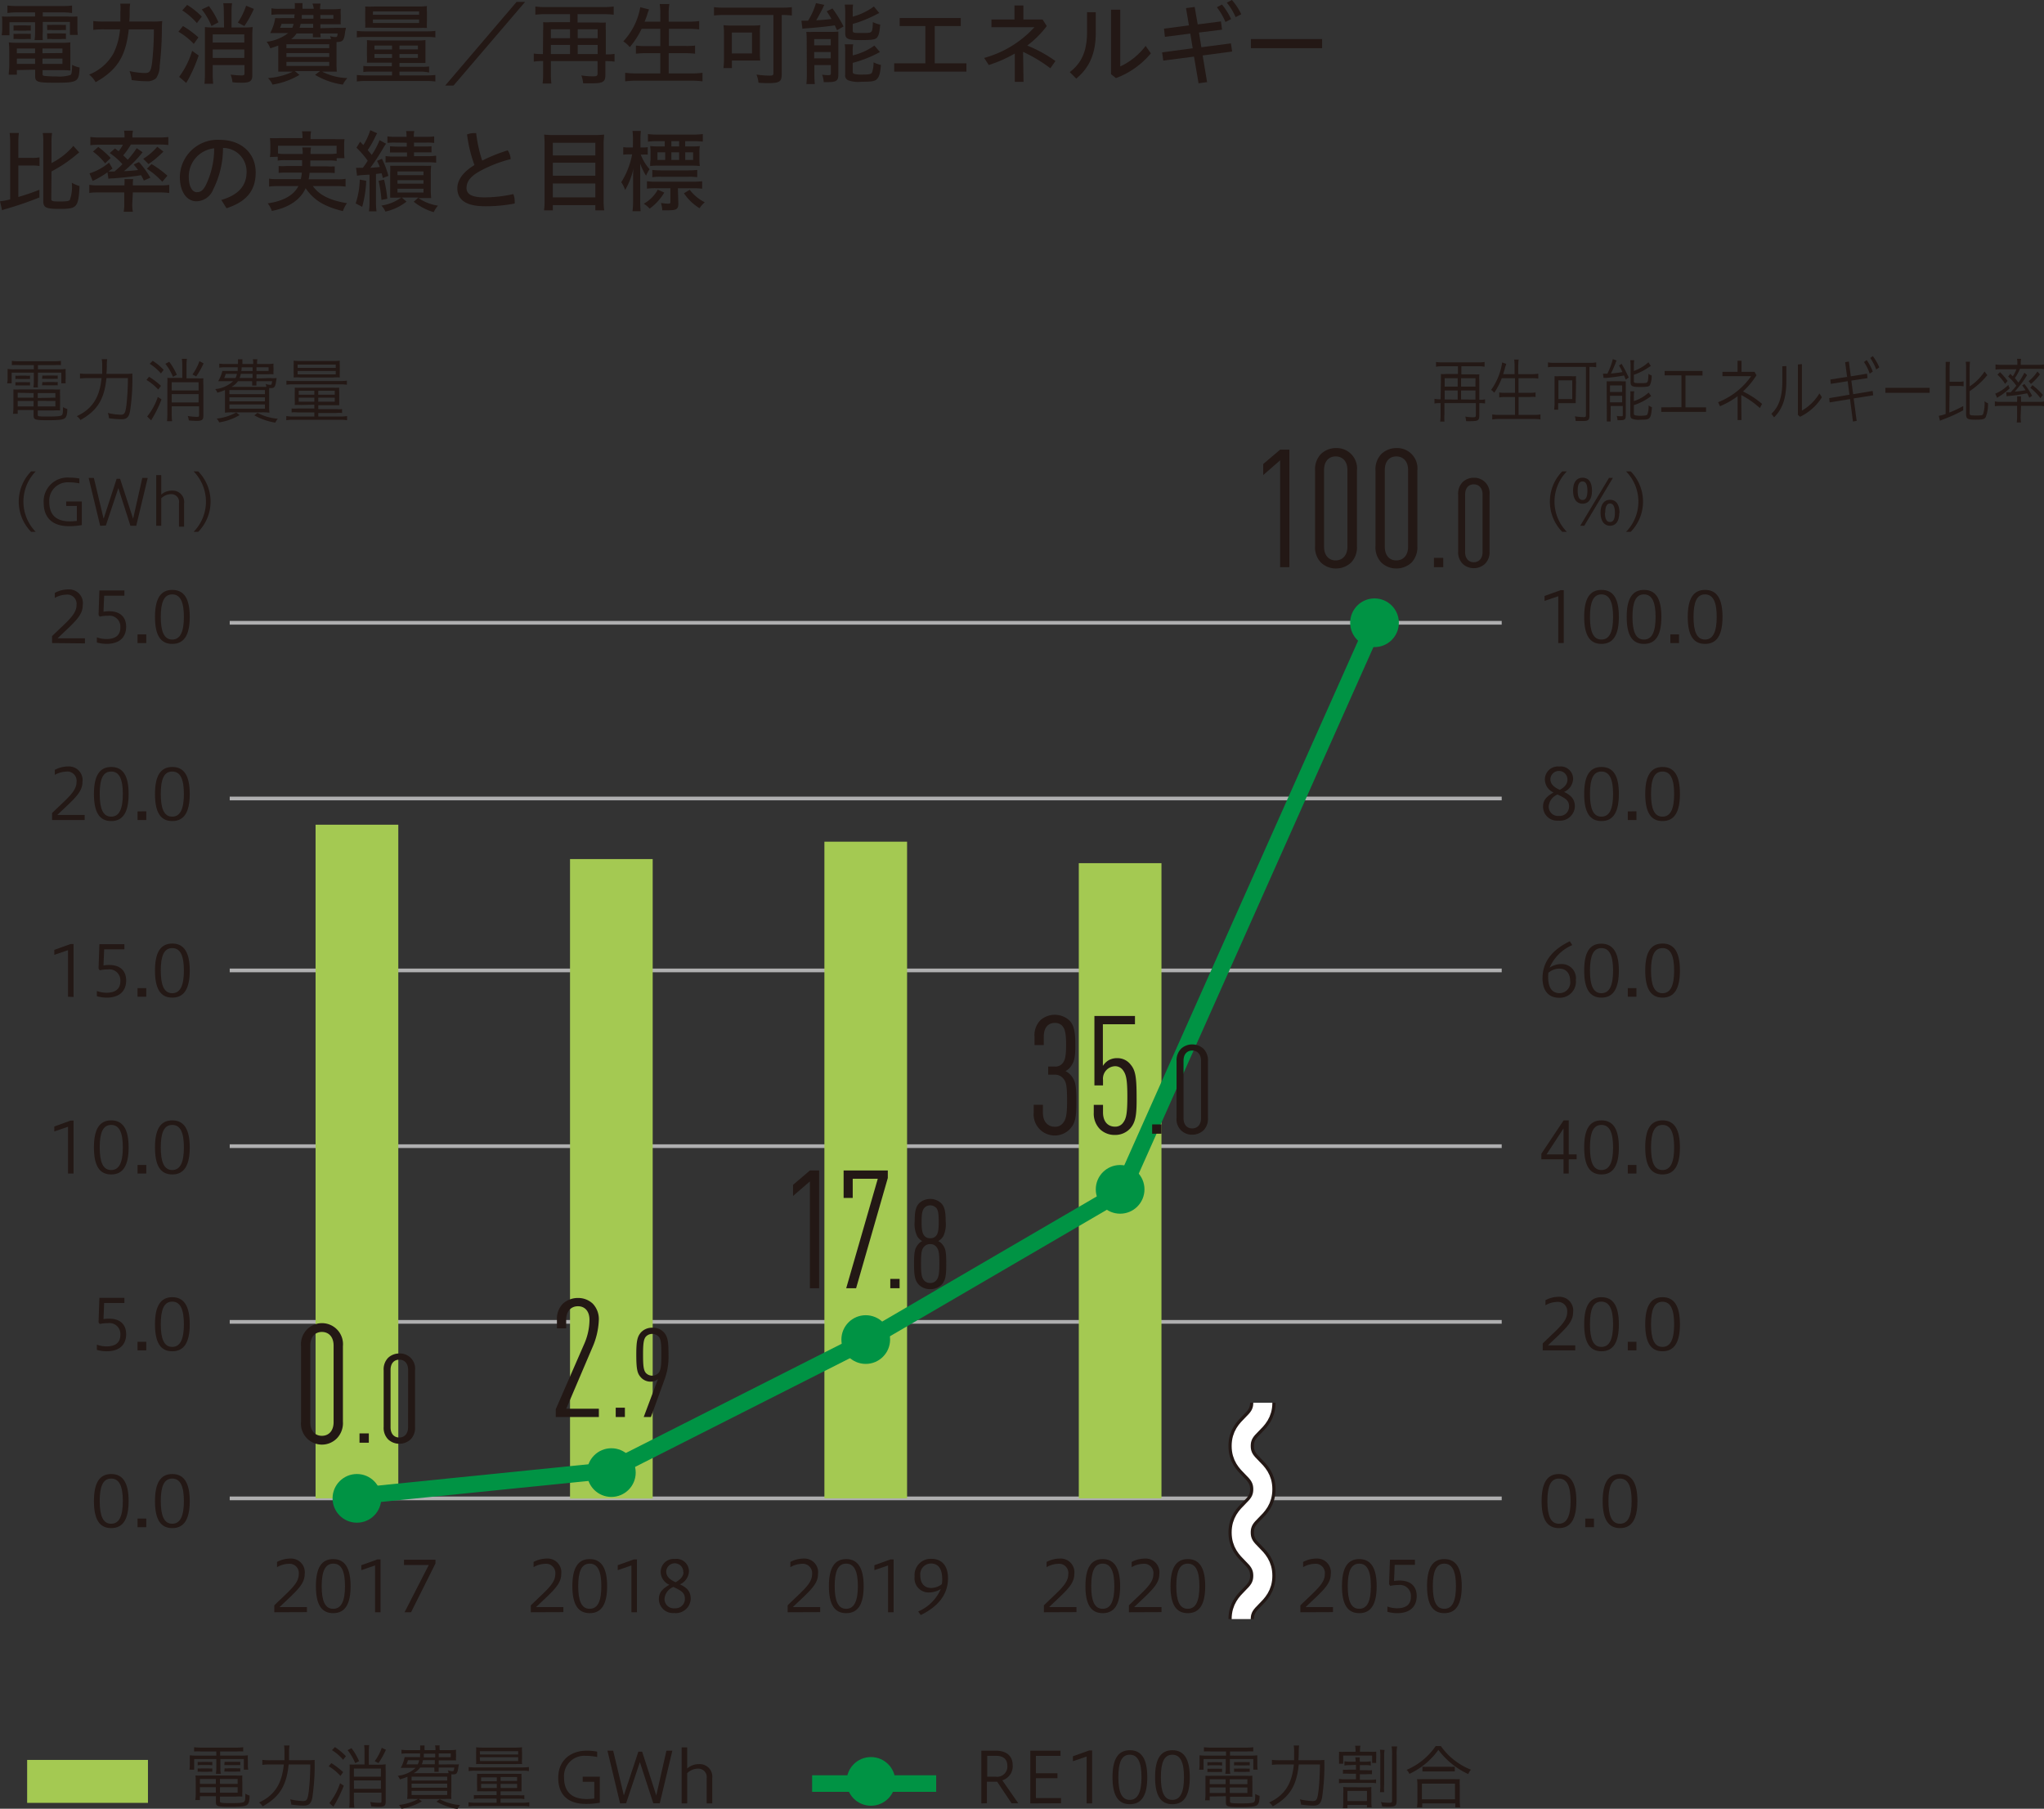 <svg xmlns="http://www.w3.org/2000/svg" viewBox="0 0 314.01 277.92"><rect x="0" y="0" width="314.01" height="277.92" fill="#333333" stroke="none"/><defs><style>.cls-1,.cls-4,.cls-6,.cls-7,.cls-8{fill:none;}.cls-1{stroke:#afafb0;stroke-width:0.57px;}.cls-1,.cls-4,.cls-6{stroke-linejoin:round;}.cls-2{fill:#a4c952;}.cls-3{fill:#231815;}.cls-4,.cls-6{stroke:#009344;stroke-width:2.55px;}.cls-4{stroke-linecap:round;}.cls-5{fill:#009344;}.cls-7{stroke:#231815;stroke-width:3.91px;}.cls-7,.cls-8{stroke-miterlimit:10;}.cls-8{stroke:#fff;stroke-width:2.93px;}</style></defs><g id="レイヤー_2" data-name="レイヤー 2"><g id="txt"><path class="cls-1" d="M35.29,95.69H230.7m-195.41,27H230.7M35.29,149.11H230.7m-195.41,27H230.7m-195.41,27H230.7"/><line class="cls-1" x1="35.29" y1="230.23" x2="230.7" y2="230.23"/><path class="cls-2" d="M165.73,132.63h12.7v97.6h-12.7Zm-39.08-3.3h12.7v100.9h-12.7ZM87.57,132h12.7v98.26H87.57Zm-39.09-5.28H61.19V230.23H48.48Z"/><path class="cls-3" d="M2.52,1.9A11.93,11.93,0,0,0,1.14,2V.85A12.33,12.33,0,0,0,2.6.93h7A10.7,10.7,0,0,0,11.07.85V2A11.12,11.12,0,0,0,9.72,1.9H6.57v.63h3.75a14.23,14.23,0,0,0,1.57,0c0,.27,0,.56,0,1v.84a6.3,6.3,0,0,0,.07,1H10.74v-2H6.57V4.87a10.16,10.16,0,0,0,0,1.29H5.31a8.36,8.36,0,0,0,.08-1.29V3.42H1.45v2H.26a7.6,7.6,0,0,0,.08-1V3.53c0-.49,0-.76-.05-1a14.23,14.23,0,0,0,1.57,0H5.39V1.9Zm.07,8.87v.71H1.34c0-.33.07-.79.08-1.26V7.76a10.09,10.09,0,0,0-.07-1.25,8.51,8.51,0,0,0,1.24.06H9.53a8.62,8.62,0,0,0,1.28-.06,10.92,10.92,0,0,0,0,1.26V9.84a9.16,9.16,0,0,0,0,1,11.9,11.9,0,0,0-1.27-.06h-3v.6c0,.15,0,.22.26.28a15.52,15.52,0,0,0,1.85.08,5.53,5.53,0,0,0,2.2-.23c.16-.14.22-.54.23-1.55a3.81,3.81,0,0,0,1.15.41c-.11,2.25-.27,2.34-3.9,2.34-2.56,0-2.93-.12-2.93-1v-1ZM2.08,3.9a4.55,4.55,0,0,0,.74,0H4a3.76,3.76,0,0,0,.73,0v.81a4.65,4.65,0,0,0-.73,0H2.82a4.47,4.47,0,0,0-.74,0Zm0,1.29a4.25,4.25,0,0,0,.74,0H4a4.41,4.41,0,0,0,.73,0V6A4.18,4.18,0,0,0,4,6H2.82a4.4,4.4,0,0,0-.74,0Zm.51,2.26v.73h2.8V7.45ZM2.59,9v.82h2.8V9Zm7-.85V7.45H6.53v.73Zm0,1.67V9H6.53v.82Zm-2.36-6a6.1,6.1,0,0,0,.74,0H9.4a5.65,5.65,0,0,0,.73,0v.8a7.1,7.1,0,0,0-.73,0H8a6.52,6.52,0,0,0-.74,0Zm0,1.31a4.55,4.55,0,0,0,.74,0H9.4a4.33,4.33,0,0,0,.73,0V6A4.41,4.41,0,0,0,9.4,6H8a4.1,4.1,0,0,0-.74,0Z"/><path class="cls-3" d="M23.26,3.31a11.61,11.61,0,0,0,1.67-.07,9.28,9.28,0,0,0-.06,1.06,52.13,52.13,0,0,1-.34,5.83A3.41,3.41,0,0,1,24,12a2,2,0,0,1-1.49.48,15.56,15.56,0,0,1-2.28-.18,5.58,5.58,0,0,0-.33-1.38,11.25,11.25,0,0,0,2.41.3c.7,0,.89-.31,1.07-1.71a47.31,47.31,0,0,0,.26-5H19.78c-.44,4.12-1.76,6.25-5.09,8.12a3.92,3.92,0,0,0-1-1.17,7.41,7.41,0,0,0,3.75-3.27,10.34,10.34,0,0,0,1-3.68H16a13.53,13.53,0,0,0-1.67.08V3.23A11.24,11.24,0,0,0,16,3.31h2.49c0-.57,0-.94,0-1.42A6.92,6.92,0,0,0,18.48.56H20a7.07,7.07,0,0,0-.08,1.15c0,.67,0,1.08-.06,1.6Z"/><path class="cls-3" d="M28.11,4a14.56,14.56,0,0,1,2.37,1.75l-.71,1a10.32,10.32,0,0,0-2.36-1.88Zm2.41,4.53a24.2,24.2,0,0,1-1.64,3.76,3,3,0,0,0-.26.46l-1.1-.94a13,13,0,0,0,2-4ZM28.75.75A11.94,11.94,0,0,1,31,2.55l-.75,1A10.38,10.38,0,0,0,28,1.6Zm3.34.18a12.19,12.19,0,0,1,1.47,2.5L32.49,4A10.19,10.19,0,0,0,31,1.45Zm2.29.86A9,9,0,0,0,34.3.49h1.35a9.24,9.24,0,0,0-.08,1.29V4.22h2a9.21,9.21,0,0,0,1.25-.06,12.43,12.43,0,0,0-.06,1.33v6.09c0,.88-.36,1.13-1.6,1.13-.29,0-1,0-1.45-.08a4.47,4.47,0,0,0-.28-1.17,14.34,14.34,0,0,0,1.63.13c.39,0,.5-.07.5-.3V10H32.68v1.33a14.63,14.63,0,0,0,.07,1.54H31.41a13.85,13.85,0,0,0,.07-1.53V5.42c0-.71,0-1.08,0-1.26a9.66,9.66,0,0,0,1.24.06h1.7Zm3.15,3.49H32.68V6.54h4.85ZM32.68,8.9h4.85V7.6H32.68ZM39,1.37A15.87,15.87,0,0,1,37.54,4l-1-.53A10.69,10.69,0,0,0,37.81.88Z"/><path class="cls-3" d="M51.93,4.27a10.76,10.76,0,0,0,1.2,0c0,.23-.05.3-.11.62-.16,1.34-.35,1.56-1.32,1.57,0,.4,0,.45,0,1V9.62A13.36,13.36,0,0,0,51.74,11c-.3,0-.91,0-1.45,0h-.82a9.09,9.09,0,0,0,3.9,1,4.12,4.12,0,0,0-.7,1,11.43,11.43,0,0,1-4.27-1.5l.77-.58H45.29l.71.59a11.64,11.64,0,0,1-4.14,1.49,3.1,3.1,0,0,0-.69-1A10.57,10.57,0,0,0,45,11H44.2c-.58,0-1.13,0-1.45,0,0-.16,0-.77,0-1.35V7c-.3.11-.57.22-1.23.42a3.33,3.33,0,0,0-.56-1,6.75,6.75,0,0,0,3.32-1.34H42.68c-.4,0-.58,0-1.17,0a7.43,7.43,0,0,0,.77-2.3,11.54,11.54,0,0,0,1.18,0h1.76c0-.34,0-.38.06-.57H43a10,10,0,0,0-1.3.07v-1a6.66,6.66,0,0,0,1.3.07h2.28a5.29,5.29,0,0,0,0-.87h1.2a6.12,6.12,0,0,0,0,.87h1.72V1.34A3,3,0,0,0,48,.55h1.25a3.17,3.17,0,0,0-.07.8v.07h1.89a8.22,8.22,0,0,0,1.28-.07,6.59,6.59,0,0,0,0,1v.5a5,5,0,0,0,0,.88c-.38,0-.81,0-1.28,0H49.22v.6Zm-8.68-.6a3.43,3.43,0,0,1-.23.6h1.89a3,3,0,0,0,.19-.6ZM44,7.39h6.58V6.8H44Zm0,1.36h6.58V8.16H44Zm0,1.38h6.58V9.51H44ZM50.85,6a2,2,0,0,0-.15-.45,2.57,2.57,0,0,0,.75.14c.33,0,.36,0,.42-.55H49.22a4.8,4.8,0,0,0,.05.6H48.06a4.8,4.8,0,0,0,0-.6h-2.5a3.32,3.32,0,0,1-.82.86h6.06ZM46.18,3.67a4.08,4.08,0,0,1-.16.6h2.09v-.6Zm.18-1.37c0,.27,0,.38,0,.57h1.79V2.3Zm2.86.57h2V2.3h-2Z"/><path class="cls-3" d="M54.82,4.75a11.31,11.31,0,0,0,1.37.07h9.32a11.44,11.44,0,0,0,1.37-.07v1a8.34,8.34,0,0,0-1.33-.07H56.19a9.19,9.19,0,0,0-1.37.07Zm2.8,4.88c-.59,0-.92,0-1.25,0a9.93,9.93,0,0,0,0-1.1V7.16a8.85,8.85,0,0,0,0-1,9.15,9.15,0,0,0,1.27.06h6.48a10,10,0,0,0,1.24-.06c0,.29,0,.55,0,.94V8.59c0,.46,0,.85,0,1.09-.3,0-.72,0-1.24,0H61.37v.58h3.45a7.08,7.08,0,0,0,1.1-.05v.93A8,8,0,0,0,64.76,11H61.37v.59h4.05a13.22,13.22,0,0,0,1.46-.07v1a11.26,11.26,0,0,0-1.46-.08H56.29a11.32,11.32,0,0,0-1.47.08v-1a13.57,13.57,0,0,0,1.47.07h3.94V11H57a9.26,9.26,0,0,0-1.18.06v-.93a7.39,7.39,0,0,0,1.12.05h3.26V9.63Zm-.17-5.37a13,13,0,0,0-1.35,0,7.69,7.69,0,0,0,0-1.08V2a7.34,7.34,0,0,0,0-1A12,12,0,0,0,57.49,1h6.75A11.35,11.35,0,0,0,65.59.93a7.25,7.25,0,0,0,0,1V3.22a8.32,8.32,0,0,0,0,1.08,13,13,0,0,0-1.35,0Zm-.16-.73h7.09V3H57.29Zm0-1.26h7.09V1.75H57.3ZM57.53,7V7.6h2.7V7Zm0,1.3V8.9h2.7V8.31Zm3.84-.71H64.2V7H61.37Zm0,1.3H64.2V8.31H61.37Z"/><path class="cls-3" d="M80.67.29l-11,12.86H68.39L79.36.29Z"/><path class="cls-3" d="M83.44,4.72a12.57,12.57,0,0,0,0-1.31,8.6,8.6,0,0,0,1.13,0h3V2.18H83.78a11.37,11.37,0,0,0-1.54.08V1a10.14,10.14,0,0,0,1.54.09h9A11.05,11.05,0,0,0,94.28,1V2.26a11.25,11.25,0,0,0-1.55-.08h-4V3.46H91.9a9.38,9.38,0,0,0,1.17,0,11.58,11.58,0,0,0,0,1.3v3.6h.1a7.91,7.91,0,0,0,1.24-.08V9.47a8.48,8.48,0,0,0-1.24-.08H93v2.18c0,1-.41,1.23-2,1.23-.52,0-1,0-1.42,0a4.28,4.28,0,0,0-.27-1.21,11.44,11.44,0,0,0,1.77.14c.59,0,.72-.07.72-.43V9.39H84.63v2a10.45,10.45,0,0,0,.08,1.45H83.36a12.71,12.71,0,0,0,.08-1.46v-2h-.15A9,9,0,0,0,82,9.47V8.23a8.44,8.44,0,0,0,1.27.08h.14Zm4.13,1.15V4.5H84.63V5.87Zm0,2.44V6.9H84.63V8.31Zm4.25-2.44V4.5H88.75V5.87Zm0,2.44V6.9H88.75V8.31Z"/><path class="cls-3" d="M98.57,4.43a12.76,12.76,0,0,1-1.82,2.81,4,4,0,0,0-1-.88,10.26,10.26,0,0,0,2.61-5.25l1.35.34c-.18.45-.18.47-.28.77,0,.08-.24.72-.4,1.11h2.41V2.15a9.14,9.14,0,0,0-.09-1.53h1.48a8.52,8.52,0,0,0-.1,1.53V3.33h3a13.16,13.16,0,0,0,1.68-.09V4.52a13.21,13.21,0,0,0-1.65-.09h-3V7.06h2.49A10.51,10.51,0,0,0,106.78,7V8.25a14.73,14.73,0,0,0-1.56-.08h-2.49v3.11h3.45a11.19,11.19,0,0,0,1.74-.1V12.5a12.3,12.3,0,0,0-1.71-.1H97.83a12.47,12.47,0,0,0-1.79.1V11.18a12.33,12.33,0,0,0,1.75.1h3.65V8.17h-2.2a14.2,14.2,0,0,0-1.55.08V7a10,10,0,0,0,1.54.08h2.21V4.43Z"/><path class="cls-3" d="M111.25,2.3a13.79,13.79,0,0,0-1.56.08V1.1a12.49,12.49,0,0,0,1.55.08h8.86a13,13,0,0,0,1.55-.08V2.38a14.81,14.81,0,0,0-1.48-.08h-.08v9.14c0,1.1-.36,1.33-2,1.33-.38,0-.94,0-1.57-.06a4.09,4.09,0,0,0-.31-1.25,15.14,15.14,0,0,0,2,.16c.52,0,.61-.07.61-.41V2.3Zm5.49,6a8.23,8.23,0,0,0,.05,1l-.48,0h-3.87v1.16h-1.3a10,10,0,0,0,.08-1.15V5.08a9.5,9.5,0,0,0-.07-1.21,10.75,10.75,0,0,0,1.25.06h3.13a11.57,11.57,0,0,0,1.28-.06A5.94,5.94,0,0,0,116.74,5Zm-4.31-.09h3.1V5h-3.1Z"/><path class="cls-3" d="M124.13,3.19A10.31,10.31,0,0,0,125.35.48l1.29.27a4.11,4.11,0,0,0-.25.52c-.29.58-.71,1.36-1,1.85.93-.05,1.67-.12,2.34-.2A10.72,10.72,0,0,0,127,1.74l.89-.44a19.83,19.83,0,0,1,1.7,2.76l-1,.59-.35-.76c-.51.11-3,.37-4.14.45a5.82,5.82,0,0,0-.83.08l-.15-1.24.63,0h.39Zm-.2,2.94a12.21,12.21,0,0,0-.06-1.23,9.46,9.46,0,0,0,1,0h2.71a9.41,9.41,0,0,0,1.21-.05c0,.27,0,.64,0,.87v5.72c0,1-.32,1.18-1.76,1.18h-.48a4.2,4.2,0,0,0-.25-1.15,5.64,5.64,0,0,0,.93.08c.33,0,.41-.06.41-.26V10h-2.53v1.47a13.52,13.52,0,0,0,.07,1.44h-1.3a13.31,13.31,0,0,0,.07-1.43Zm1.15.84h2.54V6h-2.54Zm0,2h2.54V8h-2.54ZM131,2.56A9.73,9.73,0,0,0,134.25,1l.83,1-.3.14-.26.14-.3.15A18.27,18.27,0,0,1,131,3.68v1c0,.35.14.39,1.12.39,1.18,0,1.52,0,1.7-.16s.25-.45.27-1.52a4.34,4.34,0,0,0,1.13.39c-.1,1.19-.22,1.68-.5,2s-.8.38-2.58.38-2.29-.16-2.29-1V1.85A8,8,0,0,0,129.77.7h1.29A5.31,5.31,0,0,0,131,1.82Zm0,5.95A9.44,9.44,0,0,0,134.33,7l.85,1A18.49,18.49,0,0,1,131,9.66V11c0,.25.09.33.39.39a5.27,5.27,0,0,0,1.09.07c1,0,1.33-.07,1.47-.28a4.22,4.22,0,0,0,.24-1.6,5.59,5.59,0,0,0,1.14.4c-.1,1.26-.25,1.79-.59,2.15s-.79.43-2.41.43a4.39,4.39,0,0,1-2.06-.24.79.79,0,0,1-.43-.84V8a5.68,5.68,0,0,0-.07-1.19h1.3A5.86,5.86,0,0,0,131,8Z"/><path class="cls-3" d="M142.16,9.73V4h-3.95V2.77h9.39V4h-4V9.73h4.87V11H137.37V9.73Z"/><path class="cls-3" d="M157.24,12.58H155.9V8.23a20.49,20.49,0,0,1-4,1.76l-.71-1.09a16.18,16.18,0,0,0,7.72-4.72h-6.6V3h3.54V.85h1.37V3h2.95l.64,1a14.82,14.82,0,0,1-3,3,20.52,20.52,0,0,1,4.33,2.38l-.78,1.11a22.5,22.5,0,0,0-4.19-2.52Z"/><path class="cls-3" d="M168.34,1.88V5c0,3.16-.93,5.36-3,7.08l-1-1C166.22,9.65,167,7.76,167,4.87v-3Zm3.76-.39v8.72A10.42,10.42,0,0,0,176,7.05l.8,1.15a12.71,12.71,0,0,1-5.36,3.8l-.76-.61V1.49Z"/><path class="cls-3" d="M187.57,3.29l.17,1.27L184.19,5l.37,2.26,4.54-.6.19,1.26-4.53.6.68,4.1-1.31.18-.7-4.1-4.72.61-.18-1.26,4.7-.63-.37-2.26-3.9.5-.14-1.26,3.83-.5-.45-2.65,1.33-.18L184,3.75ZM187.73.7a10,10,0,0,1,1.4,2.24l-.87.44a10,10,0,0,0-1.32-2.27Zm1.52-.7a9.34,9.34,0,0,1,1.44,2.19l-.87.44A9.17,9.17,0,0,0,188.47.41Z"/><path class="cls-3" d="M203.11,6V7.4H192.17V6Z"/><path class="cls-3" d="M2.82,30.27c1.3-.4,2.05-.64,3.23-1.11v1.18A52,52,0,0,1,1,32.08a6.87,6.87,0,0,0-.68.22L0,30.93a9.08,9.08,0,0,0,1.56-.3V21.87a10.6,10.6,0,0,0-.08-1.44H2.9a10.49,10.49,0,0,0-.08,1.44v2.39h2a6.36,6.36,0,0,0,1.25-.08v1.33a6.43,6.43,0,0,0-1.25-.08h-2Zm5.06.32c0,.31.19.37,1.29.37s1.42-.06,1.56-.25a5.9,5.9,0,0,0,.3-2.63,5.85,5.85,0,0,0,1.19.51c-.09,1.86-.24,2.6-.6,3s-.92.51-2.46.51c-2.11,0-2.51-.19-2.51-1.23v-9a9.07,9.07,0,0,0-.08-1.43H8a8.92,8.92,0,0,0-.09,1.43v3.19a10.89,10.89,0,0,0,3.36-2.64l.9,1-.16.13a3.05,3.05,0,0,0-.33.27,21.13,21.13,0,0,1-3.77,2.52Z"/><path class="cls-3" d="M20.32,31.3a6.55,6.55,0,0,0,.09,1.24H19a6.35,6.35,0,0,0,.09-1.24V29.57H15.21c-.75,0-1,0-1.49.08V28.4a8.86,8.86,0,0,0,1.4.09h4v-.15a5.18,5.18,0,0,0,0-.82h1.34a4.79,4.79,0,0,0-.05.82v.15h4.24a8.12,8.12,0,0,0,1.35-.09v1.25a11.55,11.55,0,0,0-1.49-.08h-4.1Zm-2.66-8.49c.3.22.4.3.56.43a5.58,5.58,0,0,0,.66-1H15.25a12.51,12.51,0,0,0-1.37.07V21.05a12,12,0,0,0,1.51.08h3.74v-.19a4.79,4.79,0,0,0-.07-.86h1.37a3.61,3.61,0,0,0-.09.84v.21h4a11.63,11.63,0,0,0,1.52-.08v1.23a12.23,12.23,0,0,0-1.37-.07H20.1a11.07,11.07,0,0,1-1.17,1.66c.28.26.48.45.69.68A13.78,13.78,0,0,0,21,22.77l.91.62a17.61,17.61,0,0,1-1.56,1.73l-.19.18c-.58.55-.74.7-1.13,1a19.66,19.66,0,0,0,2.18-.18c-.21-.27-.34-.45-.68-.85l.82-.37a14.8,14.8,0,0,1,1.75,2.4l-1,.44a8.62,8.62,0,0,0-.43-.82c-1.19.2-2.52.35-4.32.49-.29,0-.51,0-.69.07l-.15-1a14.23,14.23,0,0,1-2.27,1.32l-.49-1.16a8.76,8.76,0,0,0,3-1.65l.54.91-.63.45h.93l.5-.44c.2-.17.44-.39.72-.68a10.36,10.36,0,0,0-1.95-1.71Zm-2.56-.23A14,14,0,0,1,17,24.28l-.85.82a9.42,9.42,0,0,0-1.87-1.81Zm10,.71a15.61,15.61,0,0,1-2.28,1.92L22,24.4a9.29,9.29,0,0,0,2.16-1.85Zm-1.82,1.92A15.38,15.38,0,0,1,25.72,27l-.79.93a12.5,12.5,0,0,0-2.36-2Z"/><path class="cls-3" d="M34,30.72c2.66-.76,3.88-2.23,3.88-4.28a3.62,3.62,0,0,0-3.62-3.71,14.15,14.15,0,0,1-1.5,6.36,2.83,2.83,0,0,1-2.58,1.84c-1.38,0-2.55-1.3-2.55-3.77a5.8,5.8,0,0,1,6.16-5.67c3.22,0,5.49,2,5.49,5S37.65,31.05,34.8,32Zm-5-3.57c0,1.75.67,2.38,1.23,2.38s.92-.22,1.35-1a12.86,12.86,0,0,0,1.32-5.74A4.35,4.35,0,0,0,29,27.15Z"/><path class="cls-3" d="M41.46,24.13a5.36,5.36,0,0,0,.07-1v-.91a9.52,9.52,0,0,0-.06-1,13.9,13.9,0,0,0,1.43,0h3.57V21a4.1,4.1,0,0,0-.08-.83H47.8a3.46,3.46,0,0,0-.09.83v.38h3.78a14,14,0,0,0,1.44,0,6.28,6.28,0,0,0-.06,1v.92a6.51,6.51,0,0,0,.06,1H51.71V22.39h-9v1.2a6.68,6.68,0,0,0,1.25.07h2.54a4.07,4.07,0,0,0-.07-1h1.35a4.13,4.13,0,0,0-.07,1h2.72a7,7,0,0,0,1.29-.07v1.14a6.72,6.72,0,0,0-1.29-.07H47.67c0,.27,0,.37,0,.9h2.56a8.78,8.78,0,0,0,1.19,0V26.6a9,9,0,0,0-1.19-.05H47.56a8,8,0,0,1-.15,1h4.36a7.22,7.22,0,0,0,1.32-.07v1.19a10.64,10.64,0,0,0-1.37-.08H48.06c1,1.4,2.64,2.2,5.24,2.63a4.67,4.67,0,0,0-.62,1.22c-2.9-.72-4.47-1.69-5.73-3.52-.77,1.75-2.59,3-5.19,3.49a3.84,3.84,0,0,0-.63-1.16c2.38-.35,4-1.24,4.71-2.66H42.69a10.09,10.09,0,0,0-1.35.08V27.45a6.84,6.84,0,0,0,1.3.07h3.57a5.94,5.94,0,0,0,.16-1H44a9,9,0,0,0-1.19.05V25.51a8.69,8.69,0,0,0,1.19,0h2.41c0-.44,0-.56,0-.9H43.94a6.73,6.73,0,0,0-1.28.07v-.6Z"/><path class="cls-3" d="M56.26,27.78a17.33,17.33,0,0,1-.62,4l-1-.53a12.38,12.38,0,0,0,.63-3.66Zm-1.56-2a4.38,4.38,0,0,0,.59,0h.46c.36-.49.48-.67.74-1.08a13.36,13.36,0,0,0-1.73-2l.57-.93c.27.31.33.36.49.52A9.18,9.18,0,0,0,56.88,20l1.06.48c-.09.15-.13.23-.27.5a14.12,14.12,0,0,1-1.18,2.08c.35.41.48.56.62.75a12.6,12.6,0,0,0,1.2-2.27l1,.54a8.1,8.1,0,0,0-.52.82,33.15,33.15,0,0,1-1.9,2.89c.6-.05,1-.07,1.45-.14a6.37,6.37,0,0,0-.42-.93l.75-.32a13.3,13.3,0,0,1,1,2.62l-.86.34a7.6,7.6,0,0,0-.19-.74l-.86.11V31a11,11,0,0,0,.08,1.47H56.68A9.48,9.48,0,0,0,56.77,31V26.85l-.3,0-.78.05a6,6,0,0,0-.84.1ZM59,27.6a19.51,19.51,0,0,1,.5,2.94l-.9.18a18.58,18.58,0,0,0-.44-2.93Zm2.09,2.77c-.48,0-.66,0-1.15,0,0-.19,0-.78,0-1.25V26.62a10.52,10.52,0,0,0,0-1.15l1.14,0h4a10.73,10.73,0,0,0,1.16,0,10.35,10.35,0,0,0-.06,1.26v2.38a11.48,11.48,0,0,0,.06,1.32c-.48,0-.7,0-1.14,0h-.82a7.24,7.24,0,0,0,3,1.17,4.27,4.27,0,0,0-.65,1A9.06,9.06,0,0,1,63.56,31l.72-.65H61.72l.73.63a8,8,0,0,1-3.25,1.53,2.82,2.82,0,0,0-.61-.92,7,7,0,0,0,3.06-1.24Zm-.36-8.46a8.85,8.85,0,0,0-1.21.05v-1a10.08,10.08,0,0,0,1.27.07h1.67a5.35,5.35,0,0,0-.07-.89h1.26a3.81,3.81,0,0,0-.08.89h1.86a10.33,10.33,0,0,0,1.27-.07v1a8.91,8.91,0,0,0-1.23-.05H63.6v.6h1.53c.48,0,.93,0,1.16-.05v.95c-.24,0-.6,0-1.15,0H63.6V24h2.19A9.79,9.79,0,0,0,67,23.92V25a8.75,8.75,0,0,0-1.24-.07H60.54c-.49,0-1.12,0-1.31.05v-1a7.63,7.63,0,0,0,1.3.07h2v-.62H61.11c-.57,0-.93,0-1.2,0v-.95c.24,0,.7.05,1.18.05h1.4v-.6Zm.33,5h4v-.57h-4Zm0,1.31h4v-.54h-4Zm0,1.36h4V29h-4Z"/><path class="cls-3" d="M78,23.1a2.65,2.65,0,0,1,.45,1.35,20.19,20.19,0,0,0-4.78,1.87c-1.54.87-2,1.69-2,2.57s.69,1.44,2.77,1.44a20.41,20.41,0,0,0,4.42-.51A3,3,0,0,1,79.07,31a1.27,1.27,0,0,1,0,.27,23,23,0,0,1-4.57.42c-3,0-4.24-1.05-4.24-2.76,0-1.19.78-2.45,2.63-3.57a21.12,21.12,0,0,1-1.14-4.7,3,3,0,0,1,1.1-.21h.3a21.33,21.33,0,0,0,.93,4.23A24.72,24.72,0,0,1,78,23.1Z"/><path class="cls-3" d="M91.38,20.75a12.28,12.28,0,0,0,1.42-.07c0,.41-.07.87-.07,1.32v8.78a9.87,9.87,0,0,0,.09,1.54H91.46v-.8H84.93v.8H83.58a10.93,10.93,0,0,0,.08-1.46V22.07a13.36,13.36,0,0,0-.07-1.39,12,12,0,0,0,1.47.07Zm.08,3.13V21.94H84.93v1.94ZM84.93,27h6.53v-2H84.93Zm0,3.33h6.53V28.19H84.93Z"/><path class="cls-3" d="M97.24,21.51a9.94,9.94,0,0,0-.07-1.39h1.29a8.91,8.91,0,0,0-.07,1.38v1.16h.3a4.72,4.72,0,0,0,.82-.05v1.15a6,6,0,0,0-.8,0h-.28A7.61,7.61,0,0,0,99.79,26a5.21,5.21,0,0,0-.54,1,10.59,10.59,0,0,1-.9-1.85c0,.94,0,1.23,0,1.94v3.77a14.65,14.65,0,0,0,.07,1.6H97.17a14,14,0,0,0,.09-1.6V27.78c0-.45,0-.51,0-.79s0-.58.07-1.15a11.41,11.41,0,0,1-1.29,3.35,4.72,4.72,0,0,0-.6-1.19,12.27,12.27,0,0,0,1.67-4.28h-.45a6,6,0,0,0-.91.05V22.61a5.3,5.3,0,0,0,.91.05h.57Zm4.81,8.08a8.21,8.21,0,0,1-2.25,2.47,4.3,4.3,0,0,0-.9-.76,5.45,5.45,0,0,0,2.15-2.16Zm2.16,1.72c0,.8-.3,1-1.47,1l-1,0a4.18,4.18,0,0,0-.2-1.13,6.14,6.14,0,0,0,1,.11c.38,0,.45,0,.45-.28V28.92h-2.23a10.12,10.12,0,0,0-1.37.07V27.85a9.61,9.61,0,0,0,1.35.07h5.79a11.51,11.51,0,0,0,1.34-.07V29a9.51,9.51,0,0,0-1.32-.07h-2.41Zm2.05-8.81c.41,0,1,0,1.25-.06a5.6,5.6,0,0,0-.06.93v1.14a7.47,7.47,0,0,0,.06,1,11,11,0,0,0-1.28-.06h-5.07a10.61,10.61,0,0,0-1.28.06c0-.3,0-.56.06-1V23.39a7.57,7.57,0,0,0-.06-.95,10.45,10.45,0,0,0,1.24.06h1v-.81H101a9.34,9.34,0,0,0-1.46.08V20.6a10.45,10.45,0,0,0,1.45.08h5.46a11.19,11.19,0,0,0,1.52-.08v1.16a12,12,0,0,0-1.45-.07h-1.26v.81Zm-6.05,3.61a11.06,11.06,0,0,0,1.33.07h4.23a12.05,12.05,0,0,0,1.34-.07v1.12a8.07,8.07,0,0,0-1.26-.07h-4.34a8.4,8.4,0,0,0-1.3.07ZM101,23.4v1.18h1.19V23.4Zm2.14-1.71v.81h1.19v-.81Zm0,1.71v1.18h1.19V23.4Zm2.82,5.76a6.59,6.59,0,0,0,2.31,1.92,4.16,4.16,0,0,0-.8.92,8,8,0,0,1-2.4-2.3Zm.52-4.58V23.4h-1.21v1.18Z"/><polyline class="cls-4" points="54.59 229.9 93.67 225.94 132.75 206.16 172.32 183.08 211.41 95.36"/><circle class="cls-5" cx="54.83" cy="230.23" r="3.74"/><circle class="cls-5" cx="93.92" cy="226.27" r="3.74"/><circle class="cls-5" cx="133" cy="205.83" r="3.74"/><circle class="cls-5" cx="172.08" cy="182.75" r="3.74"/><circle class="cls-5" cx="211.16" cy="95.69" r="3.74"/><path class="cls-3" d="M51.76,221a3.22,3.22,0,0,1-5.51-2.57V206.85a3.23,3.23,0,1,1,6.43,0v11.58A3.36,3.36,0,0,1,51.76,221Zm-.51-14.23c0-1.42-.81-2.11-1.8-2.11s-1.78.69-1.78,2.11v11.74c0,1.42.79,2.11,1.78,2.11s1.8-.69,1.8-2.11Z"/><path class="cls-3" d="M55.23,221.68v-1.43h1.43v1.43Z"/><path class="cls-3" d="M63.08,221.17a2.55,2.55,0,0,1-1.74.67,2.49,2.49,0,0,1-1.71-.67,2.52,2.52,0,0,1-.69-1.92v-8.69a2.52,2.52,0,0,1,.69-1.93,2.48,2.48,0,0,1,1.71-.66,2.32,2.32,0,0,1,2.42,2.59v8.69A2.51,2.51,0,0,1,63.08,221.17ZM62.7,210.5c0-1.07-.61-1.58-1.36-1.58S60,209.43,60,210.5v8.8c0,1.07.59,1.58,1.33,1.58s1.36-.51,1.36-1.58Z"/><path class="cls-3" d="M85.38,217.73v-1.2l4.32-9.91a9.4,9.4,0,0,0,.86-3.81c0-1.42-.78-2.1-1.77-2.1s-1.81.68-1.81,2.1v1.3H85.56v-1.27a3.33,3.33,0,0,1,.91-2.52,3.42,3.42,0,0,1,2.32-.88,3.27,3.27,0,0,1,2.26.86,3.43,3.43,0,0,1,.94,2.59,11.49,11.49,0,0,1-1,4.19l-4,9.38H92v1.27Z"/><path class="cls-3" d="M94.59,217.73V216.3H96v1.43Z"/><path class="cls-3" d="M102.15,211.8,100,217.73H98.89l2.19-5.83a1.72,1.72,0,0,1-1.1.4,2,2,0,0,1-1.55-.69c-.49-.55-.68-1.1-.68-3.45,0-2.06.15-2.76.7-3.41a2.31,2.31,0,0,1,1.79-.74,2.28,2.28,0,0,1,1.78.74c.57.69.68,1.39.68,3.41A10,10,0,0,1,102.15,211.8Zm-1-6.44a1.34,1.34,0,0,0-1.91,0c-.38.42-.45,1.18-.45,2.82s.07,2.38.45,2.8a1.34,1.34,0,0,0,1.91,0c.38-.42.45-1.16.45-2.8S101.56,205.78,101.18,205.36Z"/><path class="cls-3" d="M124.42,197.94V181.53l-2.59,2.24v-1.71l2.59-2.21h1.42v18.09Z"/><path class="cls-3" d="M131.52,197.94H130l4.85-16.82H131v2.95h-1.4v-4.22h6.79V181Z"/><path class="cls-3" d="M136.77,197.94v-1.43h1.43v1.43Z"/><path class="cls-3" d="M144.63,197.43a2.53,2.53,0,0,1-1.73.66,2.49,2.49,0,0,1-1.72-.66c-.61-.65-.76-1.36-.76-3.22s.13-2.31.5-2.84a1.92,1.92,0,0,1,.76-.67,2,2,0,0,1-.76-.72,4.26,4.26,0,0,1-.4-2.31c0-1.6.19-2.29.72-2.82a2.5,2.5,0,0,1,3.32,0c.53.53.72,1.22.72,2.82a4.31,4.31,0,0,1-.38,2.31,2.19,2.19,0,0,1-.76.72,2,2,0,0,1,.76.67c.36.53.47,1,.47,2.84S145.24,196.78,144.63,197.43Zm-.8-5.87a1.17,1.17,0,0,0-.93-.4,1.22,1.22,0,0,0-.94.4c-.36.42-.47.82-.47,2.63,0,1.6.11,2.13.47,2.55a1.22,1.22,0,0,0,.94.4,1.2,1.2,0,0,0,.93-.4c.36-.42.48-1,.48-2.55C144.31,192.38,144.19,192,143.83,191.56Zm-.06-6a1.18,1.18,0,0,0-.87-.35,1.16,1.16,0,0,0-.86.35c-.32.34-.46.82-.46,2.19s.16,1.85.48,2.19a1.07,1.07,0,0,0,.84.32,1.12,1.12,0,0,0,.86-.32c.32-.34.45-.82.45-2.19S144.1,185.86,143.77,185.52Z"/><path class="cls-3" d="M164.34,173.51A3.24,3.24,0,0,1,158.8,171v-1.24h1.42V171c0,1.42.82,2.13,1.81,2.13a1.5,1.5,0,0,0,1.24-.53c.46-.54.66-1.2.66-3.38,0-2.54-.15-3-.63-3.56a1.65,1.65,0,0,0-1.27-.53h-1v-1.25h1a1.4,1.4,0,0,0,1.14-.43c.46-.48.61-1.17.61-2.92s-.18-2.41-.56-2.87a1.48,1.48,0,0,0-1.19-.48c-1,0-1.68.71-1.68,2.11v1.29h-1.42v-1.24a3.31,3.31,0,0,1,.89-2.57,3.34,3.34,0,0,1,4.44,0c.66.67.94,1.58.94,3.74,0,1.75-.12,2.44-.51,3.07a2.43,2.43,0,0,1-1,1,2.8,2.8,0,0,1,1,.86c.51.74.67,1.32.67,3.84S165.15,172.65,164.34,173.51Z"/><path class="cls-3" d="M173.63,173.39a3.11,3.11,0,0,1-2.32,1,3.25,3.25,0,0,1-2.28-.84,3.39,3.39,0,0,1-1-2.59v-1.19h1.42v1.14c0,1.52.82,2.21,1.86,2.21a1.47,1.47,0,0,0,1.24-.63c.46-.61.64-1.35.64-4s-.2-3.38-.64-4a1.47,1.47,0,0,0-1.27-.66,1.92,1.92,0,0,0-1.83,2.11v.84h-1.32V156.11h6.23v1.27h-4.93v6.4a2.69,2.69,0,0,1,.84-.84,2.59,2.59,0,0,1,1.37-.35,2.54,2.54,0,0,1,2.06,1c.71.84.91,1.85.91,4.93C174.64,171.33,174.46,172.44,173.63,173.39Z"/><path class="cls-3" d="M177,174.2v-1.43h1.43v1.43Z"/><path class="cls-3" d="M184.89,173.68a2.55,2.55,0,0,1-1.74.67,2.35,2.35,0,0,1-2.4-2.59v-8.69a2.52,2.52,0,0,1,.69-1.92,2.49,2.49,0,0,1,1.71-.67,2.55,2.55,0,0,1,1.74.67,2.51,2.51,0,0,1,.68,1.92v8.69A2.5,2.5,0,0,1,184.89,173.68ZM184.51,163c0-1.06-.61-1.58-1.36-1.58s-1.33.52-1.33,1.58v8.81c0,1.06.59,1.58,1.33,1.58s1.36-.52,1.36-1.58Z"/><path class="cls-3" d="M196.66,87.15V70.73L194.06,73v-1.7l2.6-2.21h1.42V87.15Z"/><path class="cls-3" d="M207.54,86.46a3.38,3.38,0,0,1-2.31.89,3.31,3.31,0,0,1-2.28-.89,3.36,3.36,0,0,1-.92-2.57V72.31a3.36,3.36,0,0,1,.92-2.57,3.31,3.31,0,0,1,2.28-.89,3.12,3.12,0,0,1,3.23,3.46V83.89A3.36,3.36,0,0,1,207.54,86.46ZM207,72.23c0-1.42-.82-2.1-1.81-2.1s-1.78.68-1.78,2.1V84c0,1.42.79,2.11,1.78,2.11S207,85.39,207,84Z"/><path class="cls-3" d="M216.83,86.46a3.43,3.43,0,0,1-2.32.89,3.33,3.33,0,0,1-2.28-.89,3.36,3.36,0,0,1-.92-2.57V72.31a3.36,3.36,0,0,1,.92-2.57,3.33,3.33,0,0,1,2.28-.89,3.11,3.11,0,0,1,3.23,3.46V83.89A3.4,3.4,0,0,1,216.83,86.46Zm-.51-14.23c0-1.42-.82-2.1-1.81-2.1s-1.77.68-1.77,2.1V84c0,1.42.78,2.11,1.77,2.11s1.81-.69,1.81-2.11Z"/><path class="cls-3" d="M220.29,87.15V85.72h1.43v1.43Z"/><path class="cls-3" d="M228.14,86.63a2.52,2.52,0,0,1-1.73.67,2.47,2.47,0,0,1-1.71-.67,2.52,2.52,0,0,1-.69-1.92V76a2.5,2.5,0,0,1,.69-1.92,2.43,2.43,0,0,1,1.71-.67A2.35,2.35,0,0,1,228.83,76v8.69A2.52,2.52,0,0,1,228.14,86.63ZM227.76,76c0-1.07-.61-1.58-1.35-1.58s-1.33.51-1.33,1.58v8.8c0,1.07.59,1.59,1.33,1.59s1.35-.52,1.35-1.59Z"/><rect class="cls-2" x="4.17" y="270.42" width="18.56" height="6.6"/><line class="cls-6" x1="124.76" y1="274.05" x2="143.82" y2="274.05"/><circle class="cls-5" cx="133.8" cy="273.72" r="3.74"/><path class="cls-3" d="M2.88,56.1a10.17,10.17,0,0,0-1.06,0v-.65a8.54,8.54,0,0,0,1.08.06H8.36a7,7,0,0,0,1-.06v.65a8.8,8.8,0,0,0-1,0H5.83v.64h3.1a7,7,0,0,0,1.16-.05,6,6,0,0,0,0,.81v.61a4.7,4.7,0,0,0,0,.79H9.42V57.26H5.83v1.27a6.45,6.45,0,0,0,0,1H5.13a6.1,6.1,0,0,0,.07-1V57.26H1.79V58.9H1.1a3.62,3.62,0,0,0,.07-.79V57.5c0-.35,0-.58,0-.81a6.83,6.83,0,0,0,1.15.05H5.2V56.1ZM2.72,63v.58H2a6.92,6.92,0,0,0,.06-.89V60.77c0-.35,0-.66,0-.93a7.15,7.15,0,0,0,.91,0H8.23a8.14,8.14,0,0,0,1,0,7.9,7.9,0,0,0,0,.94v1.54a7.07,7.07,0,0,0,0,.75,6.87,6.87,0,0,0-1,0H5.8v.71C5.8,64,6,64,7.49,64c1.25,0,1.83-.05,2-.2s.18-.42.19-1.25a2.46,2.46,0,0,0,.66.29c0,.85-.14,1.26-.41,1.45s-.9.28-2.53.28c-2,0-2.24-.08-2.24-.7V63Zm-.35-5.28a3.55,3.55,0,0,0,.63,0H4a3.24,3.24,0,0,0,.61,0v.52a3.52,3.52,0,0,0-.61,0H3a3.48,3.48,0,0,0-.63,0Zm0,1a3.55,3.55,0,0,0,.63,0H4a3.44,3.44,0,0,0,.61,0v.51a5,5,0,0,0-.61,0H3a5.06,5.06,0,0,0-.63,0Zm.35,1.63v.75H5.16V60.4Zm0,1.25v.85H5.16v-.85Zm5.79-.5V60.4H5.8v.75Zm0,1.35v-.85H5.8v.85Zm-2-4.75a3.53,3.53,0,0,0,.64,0H8.24a3.62,3.62,0,0,0,.63,0v.51a5.41,5.41,0,0,0-.63,0H7.1a5.36,5.36,0,0,0-.64,0Zm0,1a3.53,3.53,0,0,0,.64,0H8.24a3.55,3.55,0,0,0,.63,0v.51a5.53,5.53,0,0,0-.63,0H7.1a5.14,5.14,0,0,0-.64,0Z"/><path class="cls-3" d="M19.11,57.45a10.92,10.92,0,0,0,1.23-.05,2.89,2.89,0,0,0,0,.4c0,.07,0,.15,0,.27v.71a32.32,32.32,0,0,1-.37,4.44c-.19.91-.51,1.2-1.35,1.2a14,14,0,0,1-1.88-.16,3.16,3.16,0,0,0-.17-.81,8.85,8.85,0,0,0,2,.27c.56,0,.7-.26.86-1.53a38.93,38.93,0,0,0,.22-4.09H16.35c-.31,3.23-1.4,5-4,6.44a1.68,1.68,0,0,0-.56-.59c2.37-1.1,3.52-2.86,3.81-5.85H13.59a9.67,9.67,0,0,0-1.3.06v-.77a9.15,9.15,0,0,0,1.31.06h2.1c0-.35,0-.88,0-1.26a4.82,4.82,0,0,0-.07-1h.84a5.45,5.45,0,0,0-.06.85c0,.39,0,.79-.06,1.41Z"/><path class="cls-3" d="M22.9,57.89a12.46,12.46,0,0,1,1.83,1.39l-.42.58a7.8,7.8,0,0,0-1.81-1.48Zm1.91,3.47a17.17,17.17,0,0,1-1.33,2.79l-.11.18-.15.26L22.61,64A9.62,9.62,0,0,0,24.24,61Zm-1.35-5.92a8.45,8.45,0,0,1,1.68,1.39l-.42.55A7.52,7.52,0,0,0,23,55.9Zm2.54.15a9.2,9.2,0,0,1,1.16,2l-.59.31a7.77,7.77,0,0,0-1.17-2Zm2,.54a5.4,5.4,0,0,0-.07-1h.79a6.39,6.39,0,0,0-.07,1v2h1.59a7.47,7.47,0,0,0,1,0,8.78,8.78,0,0,0,0,1v4.81c0,.56-.24.73-1,.73a12,12,0,0,1-1.24-.07,2.47,2.47,0,0,0-.15-.68,8.71,8.71,0,0,0,1.35.13c.29,0,.38,0,.38-.22V62.43H26.38v1.11a8.63,8.63,0,0,0,.06,1.18h-.78a11.11,11.11,0,0,0,.05-1.17V59a8.87,8.87,0,0,0,0-.94,7.42,7.42,0,0,0,1,0H28Zm2.51,2.6H26.38V60h4.13Zm-4.13,3.11h4.13V60.56H26.38Zm4.9-6a12,12,0,0,1-1.14,2l-.57-.3a8.06,8.06,0,0,0,1.07-2.05Z"/><path class="cls-3" d="M41.49,58.09a5.58,5.58,0,0,0,1,0c0,.13-.06.37-.11.73-.12.65-.26.81-.74.81h-.29c0,.29,0,.64,0,1v1.68a6.38,6.38,0,0,0,.05,1.1,8.72,8.72,0,0,0-1.17-.05H35.73a8.81,8.81,0,0,0-1.17.05c0-.17,0-.58,0-1.08V59.93a8.31,8.31,0,0,1-1.17.41,1.55,1.55,0,0,0-.33-.55,4.73,4.73,0,0,0,2.76-1.22H34.52c-.4,0-.69,0-1,0A5.66,5.66,0,0,0,34.16,57c.17,0,.53,0,1,0h1.36c0-.24,0-.35,0-.57H34.69a7.22,7.22,0,0,0-1,.06v-.62a5.91,5.91,0,0,0,1,.06h1.86a4.14,4.14,0,0,0,0-.72h.69c0,.17,0,.34,0,.72h1.66v-.12a2.78,2.78,0,0,0-.05-.61h.69a2.88,2.88,0,0,0-.05.62v.11h1.53a5.84,5.84,0,0,0,1-.06,4.33,4.33,0,0,0,0,.69v.36a2.88,2.88,0,0,0,0,.59,8.39,8.39,0,0,0-1,0H39.4v.64Zm-4.68,5.69a8.92,8.92,0,0,1-3.13,1.12,2.26,2.26,0,0,0-.39-.58,8,8,0,0,0,3-.94Zm-2.13-6.33a4.27,4.27,0,0,1-.24.64h1.74a2.85,2.85,0,0,0,.22-.64Zm.56,3.12H40.7v-.63H35.24Zm0,1.1H40.7v-.62H35.24Zm0,1.12H40.7v-.64H35.24Zm5.67-3.35a1.64,1.64,0,0,0-.1-.45,2.45,2.45,0,0,0,.65.14c.25,0,.26,0,.35-.56H39.4v.09a3.3,3.3,0,0,0,0,.58h-.67a2.84,2.84,0,0,0,0-.57v-.1H36.56a2.8,2.8,0,0,1-1,.87h5.32Zm-3.92-2a2.78,2.78,0,0,1-.19.64h2v-.64Zm.13-1c0,.24,0,.41-.06.57h1.75v-.57Zm2.44,7a8,8,0,0,0,3.13.9,2.33,2.33,0,0,0-.4.6,9.74,9.74,0,0,1-3.22-1.12ZM39.4,57h1.86v-.57H39.4Z"/><path class="cls-3" d="M44,58.49a6.69,6.69,0,0,0,1.05.06h7.24a7.33,7.33,0,0,0,1-.06v.63a5.16,5.16,0,0,0-1-.06H45a5.21,5.21,0,0,0-1,.06Zm2.28,3.74a9,9,0,0,0-1,0,8.07,8.07,0,0,0,0-.86V60.3a7.18,7.18,0,0,0,0-.73,9.22,9.22,0,0,0,1,0h4.83a9,9,0,0,0,1,0,6.67,6.67,0,0,0,0,.7v1.16c0,.34,0,.7,0,.84-.41,0-.57,0-1,0H48.9v.59h2.78a4.86,4.86,0,0,0,.87,0v.6a4.38,4.38,0,0,0-.89,0H48.9V64h3.33a6.31,6.31,0,0,0,1.09-.07v.64a6.24,6.24,0,0,0-1.09-.07H45.06a6.19,6.19,0,0,0-1.08.07v-.64a6.19,6.19,0,0,0,1.08.07h3.23v-.63H45.71a4.7,4.7,0,0,0-.91,0v-.6a5.19,5.19,0,0,0,.89,0h2.6v-.59ZM46.11,58a7.13,7.13,0,0,0-1,0,6.11,6.11,0,0,0,0-.82v-1a5.62,5.62,0,0,0,0-.76,7.59,7.59,0,0,0,1,.05H51.2a7,7,0,0,0,1-.05,5.53,5.53,0,0,0,0,.76v1a6.5,6.5,0,0,0,0,.82,6.94,6.94,0,0,0-1,0Zm-.39-1.47h5.86v-.51H45.72Zm0,1h5.86V57H45.72Zm.17,2.51v.61h2.4v-.61Zm0,1.06v.62h2.4v-.62Zm3-.45h2.54v-.61H48.9Zm0,1.07h2.54v-.62H48.9Z"/><path class="cls-3" d="M221.36,58.47c0-.34,0-.75,0-1a5,5,0,0,0,.75,0h1.87V56.28h-2.48a4.52,4.52,0,0,0-.89.07v-.73a5.15,5.15,0,0,0,.89.06h5.68a5.23,5.23,0,0,0,.89-.06v.73a4.52,4.52,0,0,0-.89-.07h-2.68v1.24h2a5.17,5.17,0,0,0,.76,0,8.73,8.73,0,0,0,0,1v2.91h.07a3.41,3.41,0,0,0,.81-.07V62a4.54,4.54,0,0,0-.81-.06h-.07v1.92c0,.7-.2.85-1.18.85a8.19,8.19,0,0,1-.85,0,3.64,3.64,0,0,0-.12-.7,7,7,0,0,0,1.17.11c.37,0,.45-.06.45-.35V61.94H221.9v1.74a7.75,7.75,0,0,0,0,1.1h-.65a8.61,8.61,0,0,0,.06-1.11V61.94h-.13a4.62,4.62,0,0,0-.81.06v-.72a3.46,3.46,0,0,0,.81.07h.13Zm2.58.93V58.11h-2V59.4Zm0,2V60h-2v1.38Zm2.73-2V58.11h-2.21V59.4Zm0,2V60h-2.21v1.38Z"/><path class="cls-3" d="M230.71,58.11a10.61,10.61,0,0,1-1.16,2.24,1.81,1.81,0,0,0-.48-.44,9.5,9.5,0,0,0,1.7-4.22l.62.22c0,.11-.11.34-.17.56a6.1,6.1,0,0,1-.17.6l-.12.42h1.75V56.37a7.41,7.41,0,0,0-.06-1.12h.68a8.77,8.77,0,0,0-.06,1.12v1.12h2.08a6.11,6.11,0,0,0,1-.07v.75a6.13,6.13,0,0,0-.95-.06h-2.09v2.25H235a4.75,4.75,0,0,0,.9-.06V61A4.78,4.78,0,0,0,235,61h-1.71v2.75h2.36a5.1,5.1,0,0,0,1-.07v.77a5.38,5.38,0,0,0-1-.07h-5.4a6.28,6.28,0,0,0-1,.07v-.77a5.31,5.31,0,0,0,1,.07h2.49V61h-1.52a4.78,4.78,0,0,0-.9.07V60.3a4.63,4.63,0,0,0,.89.06h1.53V58.11Z"/><path class="cls-3" d="M238.7,56.37a5.48,5.48,0,0,0-.89.06v-.75a4.14,4.14,0,0,0,.89.07h5.64a4.22,4.22,0,0,0,.88-.07v.75a6.29,6.29,0,0,0-.86-.06h-.18v7.47c0,.69-.18.85-1,.85-.28,0-.67,0-1.12,0a3,3,0,0,0-.12-.72,8.59,8.59,0,0,0,1.32.12c.31,0,.38-.05.38-.29V56.37Zm3.38,4.81a5.15,5.15,0,0,0,0,.77c-.16,0-.34,0-.71,0h-2v1h-.6c0-.22.05-.6.05-.85V58.72c0-.39,0-.71,0-.92a5.45,5.45,0,0,0,.79,0h1.72a5.54,5.54,0,0,0,.79,0,6.44,6.44,0,0,0,0,.88Zm-2.67.14h2.13V58.44h-2.13Z"/><path class="cls-3" d="M246.26,57.42h.67a10.34,10.34,0,0,0,.84-2.24l.58.21a2.44,2.44,0,0,0-.16.41c-.19.48-.5,1.18-.71,1.59.7-.06,1.28-.13,1.77-.22a7.4,7.4,0,0,0-.53-1l.4-.27A21.68,21.68,0,0,1,250.21,58l-.46.33c-.11-.3-.14-.37-.2-.51l-.06-.13c-.44.11-1.93.31-2.65.37l-.24,0-.26,0Zm.57,2.16c0-.33,0-.72,0-1a3.09,3.09,0,0,0,.67,0h1.47a3.91,3.91,0,0,0,.79,0c0,.21,0,.52,0,.7V63.8c0,.67-.14.77-1,.77h-.27a2.7,2.7,0,0,0-.12-.67,2.73,2.73,0,0,0,.67.06c.21,0,.26,0,.26-.23V62.38h-1.86v1.31a9.9,9.9,0,0,0,0,1.07h-.59c0-.23,0-.61,0-1.05Zm.51.65h1.86v-1h-1.86Zm0,1.59h1.86v-1h-1.86ZM251,57a6.55,6.55,0,0,0,2.24-1.34l.37.57-.14.08-.34.23A9.44,9.44,0,0,1,251,57.59v.95c0,.3.1.33.89.33s1,0,1.14-.12.18-.38.22-1.32a1.29,1.29,0,0,0,.49.26,3.31,3.31,0,0,1-.28,1.5c-.14.22-.47.27-1.56.27s-1.4-.11-1.4-.71V56.26a7.27,7.27,0,0,0-.05-.91h.61a4.8,4.8,0,0,0-.06.91Zm0,4.63a6,6,0,0,0,2.27-1.31l.39.53a8.59,8.59,0,0,1-2.66,1.4v1.26c0,.2.06.27.28.32a3.71,3.71,0,0,0,.81.05c.66,0,.92-.06,1-.22a4.05,4.05,0,0,0,.18-1.36,2.23,2.23,0,0,0,.51.27c-.08,1-.16,1.41-.37,1.64s-.46.28-1.4.28a2.8,2.8,0,0,1-1.29-.15c-.19-.11-.26-.27-.26-.62V61.07a6.17,6.17,0,0,0,0-.94h.6A4.56,4.56,0,0,0,251,61Z"/><path class="cls-3" d="M258.31,62.57V57.68h-2.58V57h5.82v.7h-2.62v4.89h3.16v.7h-6.88v-.7Z"/><path class="cls-3" d="M267.53,64.54h-.59V60.88a12.71,12.71,0,0,1-2.7,1.54l-.3-.62a11.1,11.1,0,0,0,5.08-4h-4.41v-.67h2.32v-1.7h.61v1.7h2l.3.53a12.24,12.24,0,0,1-2.07,2.49,13.71,13.71,0,0,1,2.93,1.91l-.34.64a13.58,13.58,0,0,0-2.86-2Z"/><path class="cls-3" d="M274.43,56.25v2.2c0,2.64-.53,4.32-1.89,5.68l-.41-.55c1.16-1.08,1.68-2.63,1.68-5v-2.3Zm2.39-.3v7.14a7.5,7.5,0,0,0,2.69-2.64l.38.59a8,8,0,0,1-3.36,3l-.33-.31V56Z"/><path class="cls-3" d="M287.69,60.07l.08.67-3,.48.46,3.45-.57.1-.45-3.45-3.13.51-.07-.66,3.11-.52-.27-2.08-2.6.41-.06-.67,2.57-.4-.3-2.26.57-.1.3,2.27,2.49-.4.08.68-2.49.38.28,2.09Zm-.92-4.74a7.3,7.3,0,0,1,.93,1.77l-.47.31a6.57,6.57,0,0,0-.88-1.78Zm.94-.61a8.16,8.16,0,0,1,1,1.73l-.47.32a8.59,8.59,0,0,0-.92-1.76Z"/><path class="cls-3" d="M296.44,59.59v.77h-6.8v-.77Z"/><path class="cls-3" d="M299.46,63.39a16.28,16.28,0,0,0,2.14-1v.65a23,23,0,0,1-3.13,1.42c-.15.06-.35.14-.44.19l-.19-.76a4.07,4.07,0,0,0,1.06-.29v-7a9.68,9.68,0,0,0,0-1h.66a7.39,7.39,0,0,0-.05,1v2.06h1.39a3.36,3.36,0,0,0,.76-.06v.76a3.49,3.49,0,0,0-.76-.06h-1.39Zm3.13.13c0,.28.13.32.94.32s1,0,1.12-.2a5.37,5.37,0,0,0,.22-2,1.53,1.53,0,0,0,.53.31,5,5,0,0,1-.36,2.17c-.18.29-.52.37-1.5.37-1.26,0-1.5-.13-1.5-.83V56.58a8.18,8.18,0,0,0-.05-1h.65a9.41,9.41,0,0,0-.05,1v2.79a7.91,7.91,0,0,0,2.29-2.29l.43.57-.06.06A2.68,2.68,0,0,0,305,58a12.33,12.33,0,0,1-2.41,2.1Z"/><path class="cls-3" d="M310.42,64a5.75,5.75,0,0,0,.06.91h-.66a6.12,6.12,0,0,0,.06-.91V62.36h-2.55a5.06,5.06,0,0,0-.87.06v-.75a3.22,3.22,0,0,0,.84.08h2.58v-.18a5.45,5.45,0,0,0,0-.67h.61a5.94,5.94,0,0,0,0,.67v.18h2.76a2.82,2.82,0,0,0,.83-.08v.75a4.82,4.82,0,0,0-.87-.06h-2.72Zm-3.9-3.51a6,6,0,0,0,2-1.34l.21.52a9.84,9.84,0,0,1-1.13.94,5,5,0,0,1-.45.29l-.34.23Zm1.68-.22.45,0h.25c.4-.44.58-.65.86-1a7.88,7.88,0,0,0-1.26-1.41l.33-.42.38.38a5.26,5.26,0,0,0,.56-1.08h-2.38a6.14,6.14,0,0,0-.83.05V56a5,5,0,0,0,.88.06h2.48v-.23a4.58,4.58,0,0,0-.05-.7h.62a3.78,3.78,0,0,0-.05.7v.23h2.68A4.87,4.87,0,0,0,314,56v.72a6.19,6.19,0,0,0-.84-.05h-2.84a7.83,7.83,0,0,1-.79,1.43,6.17,6.17,0,0,1,.54.69,10.38,10.38,0,0,0,.93-1.52l.41.37a14,14,0,0,1-1,1.46l-.1.12c-.5.62-.56.69-.79.95a14.45,14.45,0,0,0,1.66-.21,7.9,7.9,0,0,0-.52-.73L311,59a11.47,11.47,0,0,1,1.19,1.82l-.44.29a6.27,6.27,0,0,0-.33-.68,21.39,21.39,0,0,1-2.7.4,2.67,2.67,0,0,0-.45.07Zm-.95-3.09a10.68,10.68,0,0,1,1.17,1.35l-.39.46a6.52,6.52,0,0,0-1.17-1.42Zm6.14.35A9.24,9.24,0,0,1,312,59l-.35-.43A6.11,6.11,0,0,0,313,57.08Zm-1.16,1.65a10.31,10.31,0,0,1,1.6,1.49l-.36.52a8.72,8.72,0,0,0-1.56-1.6Z"/><path class="cls-3" d="M8,98.81V97.74c2.36-2.3,3.76-3.31,3.76-4.81a1.42,1.42,0,0,0-1.59-1.56,3.75,3.75,0,0,0-1.75.5V91.1a4.26,4.26,0,0,1,2.1-.53A2.1,2.1,0,0,1,12.71,93c0,1.6-1.26,2.6-3.87,5.08h4.21v.78Z"/><path class="cls-3" d="M14.88,97.93a4.31,4.31,0,0,0,1.48.26c1.22,0,2.13-.46,2.13-1.77a1.68,1.68,0,0,0-1.93-1.8,5.23,5.23,0,0,0-1.24.13l-.18-.27.13-3.75h3.84v.8H16L15.9,94a4.11,4.11,0,0,1,.86-.08c1.81,0,2.62,1,2.62,2.37,0,1.61-1,2.64-3,2.64a5.42,5.42,0,0,1-1.5-.21Z"/><path class="cls-3" d="M22.47,97.48v1.33H21.13V97.48Z"/><path class="cls-3" d="M29.15,94.79c0,2.74-.84,4.15-2.68,4.15s-2.66-1.38-2.66-4.15.84-4.15,2.66-4.15S29.15,92,29.15,94.79Zm-4.45,0c0,2.24.5,3.48,1.76,3.48s1.79-1.24,1.79-3.48-.52-3.46-1.79-3.46S24.7,92.55,24.7,94.79Z"/><path class="cls-3" d="M8,126v-1.07c2.36-2.3,3.76-3.31,3.76-4.8a1.42,1.42,0,0,0-1.59-1.57,3.87,3.87,0,0,0-1.75.5v-.77a4.36,4.36,0,0,1,2.1-.52,2.09,2.09,0,0,1,2.15,2.37c0,1.61-1.26,2.61-3.87,5.08h4.21V126Z"/><path class="cls-3" d="M19.76,122c0,2.74-.83,4.16-2.67,4.16s-2.66-1.39-2.66-4.16.84-4.15,2.66-4.15S19.76,119.21,19.76,122Zm-4.44,0c0,2.25.49,3.48,1.76,3.48s1.79-1.23,1.79-3.48-.52-3.45-1.79-3.45S15.32,119.72,15.32,122Z"/><path class="cls-3" d="M22.47,124.66V126H21.13v-1.32Z"/><path class="cls-3" d="M29.15,122c0,2.74-.84,4.16-2.68,4.16s-2.66-1.39-2.66-4.16.84-4.15,2.66-4.15S29.15,119.21,29.15,122Zm-4.45,0c0,2.25.5,3.48,1.76,3.48s1.79-1.23,1.79-3.48-.52-3.45-1.79-3.45S24.7,119.72,24.7,122Z"/><path class="cls-3" d="M10.45,153.15V146l-2.11.71v-.76l2.48-.89h.48v8.13Z"/><path class="cls-3" d="M14.88,152.27a4.31,4.31,0,0,0,1.48.27c1.22,0,2.13-.47,2.13-1.78a1.69,1.69,0,0,0-1.93-1.8,5.23,5.23,0,0,0-1.24.13l-.18-.27.13-3.74h3.84v.79H16l-.1,2.48a4.91,4.91,0,0,1,.86-.08c1.81,0,2.62,1,2.62,2.38,0,1.61-1,2.64-3,2.64a5.45,5.45,0,0,1-1.5-.22Z"/><path class="cls-3" d="M22.47,151.83v1.32H21.13v-1.32Z"/><path class="cls-3" d="M29.15,149.13c0,2.74-.84,4.16-2.68,4.16s-2.66-1.39-2.66-4.16.84-4.15,2.66-4.15S29.15,146.38,29.15,149.13Zm-4.45,0c0,2.25.5,3.48,1.76,3.48s1.79-1.23,1.79-3.48-.52-3.45-1.79-3.45S24.7,146.89,24.7,149.13Z"/><path class="cls-3" d="M10.45,180.32v-7.19l-2.11.72v-.76l2.48-.9h.48v8.13Z"/><path class="cls-3" d="M19.76,176.3c0,2.74-.83,4.16-2.67,4.16s-2.66-1.38-2.66-4.16.84-4.15,2.66-4.15S19.76,173.56,19.76,176.3Zm-4.44,0c0,2.25.49,3.48,1.76,3.48s1.79-1.23,1.79-3.48-.52-3.45-1.79-3.45S15.32,174.06,15.32,176.3Z"/><path class="cls-3" d="M22.47,179v1.32H21.13V179Z"/><path class="cls-3" d="M29.15,176.3c0,2.74-.84,4.16-2.68,4.16s-2.66-1.38-2.66-4.16.84-4.15,2.66-4.15S29.15,173.56,29.15,176.3Zm-4.45,0c0,2.25.5,3.48,1.76,3.48s1.79-1.23,1.79-3.48-.52-3.45-1.79-3.45S24.7,174.06,24.7,176.3Z"/><path class="cls-3" d="M14.88,206.61a4.31,4.31,0,0,0,1.48.27c1.22,0,2.13-.46,2.13-1.77a1.68,1.68,0,0,0-1.93-1.8,5.23,5.23,0,0,0-1.24.13l-.18-.27.13-3.75h3.84v.79H16l-.1,2.48a4.91,4.91,0,0,1,.86-.07c1.81,0,2.62,1,2.62,2.37,0,1.61-1,2.64-3,2.64a5.42,5.42,0,0,1-1.5-.21Z"/><path class="cls-3" d="M22.47,206.17v1.32H21.13v-1.32Z"/><path class="cls-3" d="M29.15,203.48c0,2.74-.84,4.15-2.68,4.15s-2.66-1.38-2.66-4.15.84-4.16,2.66-4.16S29.15,200.73,29.15,203.48Zm-4.45,0c0,2.24.5,3.48,1.76,3.48s1.79-1.24,1.79-3.48S27.73,200,26.46,200,24.7,201.23,24.7,203.48Z"/><path class="cls-3" d="M19.76,230.65c0,2.74-.83,4.15-2.67,4.15s-2.66-1.38-2.66-4.15.84-4.16,2.66-4.16S19.76,227.9,19.76,230.65Zm-4.44,0c0,2.24.49,3.48,1.76,3.48s1.79-1.24,1.79-3.48-.52-3.46-1.79-3.46S15.32,228.41,15.32,230.65Z"/><path class="cls-3" d="M22.47,233.34v1.32H21.13v-1.32Z"/><path class="cls-3" d="M29.15,230.65c0,2.74-.84,4.15-2.68,4.15s-2.66-1.38-2.66-4.15.84-4.16,2.66-4.16S29.15,227.9,29.15,230.65Zm-4.45,0c0,2.24.5,3.48,1.76,3.48s1.79-1.24,1.79-3.48-.52-3.46-1.79-3.46S24.7,228.41,24.7,230.65Z"/><path class="cls-3" d="M239.39,98.81v-7.2l-2.11.72v-.76l2.48-.89h.47v8.13Z"/><path class="cls-3" d="M248.7,94.79c0,2.74-.84,4.15-2.67,4.15s-2.66-1.38-2.66-4.15.83-4.15,2.66-4.15S248.7,92,248.7,94.79Zm-4.44,0c0,2.24.49,3.48,1.76,3.48s1.79-1.24,1.79-3.48-.53-3.46-1.79-3.46S244.26,92.55,244.26,94.79Z"/><path class="cls-3" d="M255.23,94.79c0,2.74-.83,4.15-2.67,4.15s-2.66-1.38-2.66-4.15.84-4.15,2.66-4.15S255.23,92,255.23,94.79Zm-4.44,0c0,2.24.49,3.48,1.76,3.48s1.79-1.24,1.79-3.48-.52-3.46-1.79-3.46S250.79,92.55,250.79,94.79Z"/><path class="cls-3" d="M257.94,97.48v1.33h-1.33V97.48Z"/><path class="cls-3" d="M264.62,94.79c0,2.74-.84,4.15-2.68,4.15s-2.66-1.38-2.66-4.15.84-4.15,2.66-4.15S264.62,92,264.62,94.79Zm-4.45,0c0,2.24.5,3.48,1.76,3.48s1.8-1.24,1.8-3.48-.53-3.46-1.8-3.46S260.17,92.55,260.17,94.79Z"/><path class="cls-3" d="M237.33,119.78a2,2,0,0,1,2.2-2,1.91,1.91,0,0,1,2.14,1.9,2.28,2.28,0,0,1-1.38,2c.93.48,1.65,1,1.65,2.26a2.29,2.29,0,0,1-2.55,2.15,2.15,2.15,0,0,1-2.34-2.13c0-1.16.72-1.66,1.61-2.2A2.2,2.2,0,0,1,237.33,119.78Zm.59,4.13a1.43,1.43,0,0,0,1.6,1.46,1.44,1.44,0,0,0,1.53-1.41c0-.91-.4-1.23-1.77-1.88A2.15,2.15,0,0,0,237.92,123.91Zm2.88-4.08a1.31,1.31,0,0,0-2.62-.12c0,.66.38,1.18,1.44,1.65C240.33,121,240.8,120.46,240.8,119.83Z"/><path class="cls-3" d="M248.7,122c0,2.74-.84,4.16-2.67,4.16s-2.66-1.39-2.66-4.16.83-4.15,2.66-4.15S248.7,119.21,248.7,122Zm-4.44,0c0,2.25.49,3.48,1.76,3.48s1.79-1.23,1.79-3.48-.53-3.45-1.79-3.45S244.26,119.72,244.26,122Z"/><path class="cls-3" d="M251.4,124.66V126h-1.33v-1.32Z"/><path class="cls-3" d="M258.08,122c0,2.74-.84,4.16-2.67,4.16s-2.66-1.39-2.66-4.16.83-4.15,2.66-4.15S258.08,119.21,258.08,122Zm-4.44,0c0,2.25.49,3.48,1.76,3.48s1.79-1.23,1.79-3.48-.52-3.45-1.79-3.45S253.64,119.72,253.64,122Z"/><path class="cls-3" d="M241.54,145.22a6.62,6.62,0,0,0-3.48,3.47,3.21,3.21,0,0,1,1.81-.56,2.17,2.17,0,0,1,2.22,2.45,2.47,2.47,0,0,1-2.57,2.73c-1.8,0-2.55-1.31-2.55-3,0-2.4,1.35-4.31,4.19-5.68Zm-3.7,4.94c0,1.71.68,2.44,1.74,2.44a1.64,1.64,0,0,0,1.64-1.84c0-1.08-.51-1.93-1.7-1.93a2.71,2.71,0,0,0-1.64.63A3.26,3.26,0,0,0,237.84,150.16Z"/><path class="cls-3" d="M248.7,149.13c0,2.74-.84,4.16-2.67,4.16s-2.66-1.39-2.66-4.16S244.2,145,246,145,248.7,146.38,248.7,149.13Zm-4.44,0c0,2.25.49,3.48,1.76,3.48s1.79-1.23,1.79-3.48-.53-3.45-1.79-3.45S244.26,146.89,244.26,149.13Z"/><path class="cls-3" d="M251.4,151.83v1.32h-1.33v-1.32Z"/><path class="cls-3" d="M258.08,149.13c0,2.74-.84,4.16-2.67,4.16s-2.66-1.39-2.66-4.16.83-4.15,2.66-4.15S258.08,146.38,258.08,149.13Zm-4.44,0c0,2.25.49,3.48,1.76,3.48s1.79-1.23,1.79-3.48-.52-3.45-1.79-3.45S253.64,146.89,253.64,149.13Z"/><path class="cls-3" d="M240.2,180.32v-2.19h-3.41v-.85l3.42-5.13H241v5.23h1.21v.75H241v2.19Zm0-2.94v-4l-2.61,4Z"/><path class="cls-3" d="M248.7,176.3c0,2.74-.84,4.16-2.67,4.16s-2.66-1.38-2.66-4.16.83-4.15,2.66-4.15S248.7,173.56,248.7,176.3Zm-4.44,0c0,2.25.49,3.48,1.76,3.48s1.79-1.23,1.79-3.48-.53-3.45-1.79-3.45S244.26,174.06,244.26,176.3Z"/><path class="cls-3" d="M251.4,179v1.32h-1.33V179Z"/><path class="cls-3" d="M258.08,176.3c0,2.74-.84,4.16-2.67,4.16s-2.66-1.38-2.66-4.16.83-4.15,2.66-4.15S258.08,173.56,258.08,176.3Zm-4.44,0c0,2.25.49,3.48,1.76,3.48s1.79-1.23,1.79-3.48-.52-3.45-1.79-3.45S253.64,174.06,253.64,176.3Z"/><path class="cls-3" d="M237,207.49v-1.06c2.35-2.31,3.76-3.32,3.76-4.81a1.42,1.42,0,0,0-1.59-1.57,3.72,3.72,0,0,0-1.75.51v-.78a4.35,4.35,0,0,1,2.09-.52,2.1,2.1,0,0,1,2.16,2.37c0,1.61-1.26,2.61-3.87,5.09H242v.77Z"/><path class="cls-3" d="M248.7,203.48c0,2.74-.84,4.15-2.67,4.15s-2.66-1.38-2.66-4.15.83-4.16,2.66-4.16S248.7,200.73,248.7,203.48Zm-4.44,0c0,2.24.49,3.48,1.76,3.48s1.79-1.24,1.79-3.48S247.28,200,246,200,244.26,201.23,244.26,203.48Z"/><path class="cls-3" d="M251.4,206.17v1.32h-1.33v-1.32Z"/><path class="cls-3" d="M258.08,203.48c0,2.74-.84,4.15-2.67,4.15s-2.66-1.38-2.66-4.15.83-4.16,2.66-4.16S258.08,200.73,258.08,203.48Zm-4.44,0c0,2.24.49,3.48,1.76,3.48s1.79-1.24,1.79-3.48-.52-3.46-1.79-3.46S253.64,201.23,253.64,203.48Z"/><path class="cls-3" d="M242.17,230.65c0,2.74-.84,4.15-2.68,4.15s-2.66-1.38-2.66-4.15.84-4.16,2.66-4.16S242.17,227.9,242.17,230.65Zm-4.45,0c0,2.24.5,3.48,1.76,3.48s1.8-1.24,1.8-3.48-.53-3.46-1.8-3.46S237.72,228.41,237.72,230.65Z"/><path class="cls-3" d="M244.87,233.34v1.32h-1.33v-1.32Z"/><path class="cls-3" d="M251.55,230.65c0,2.74-.84,4.15-2.67,4.15s-2.67-1.38-2.67-4.15.84-4.16,2.67-4.16S251.55,227.9,251.55,230.65Zm-4.45,0c0,2.24.5,3.48,1.77,3.48s1.79-1.24,1.79-3.48-.53-3.46-1.79-3.46S247.1,228.41,247.1,230.65Z"/><path class="cls-3" d="M42.14,247.73v-1.06c2.35-2.31,3.76-3.32,3.76-4.81a1.42,1.42,0,0,0-1.59-1.57,3.75,3.75,0,0,0-1.75.51V240a4.36,4.36,0,0,1,2.1-.52,2.1,2.1,0,0,1,2.15,2.37c0,1.61-1.26,2.61-3.87,5.09h4.21v.77Z"/><path class="cls-3" d="M53.86,243.72c0,2.74-.83,4.15-2.67,4.15s-2.66-1.38-2.66-4.15.83-4.16,2.66-4.16S53.86,241,53.86,243.72Zm-4.44,0c0,2.24.49,3.48,1.76,3.48S53,246,53,243.72s-.52-3.46-1.79-3.46S49.42,241.47,49.42,243.72Z"/><path class="cls-3" d="M57.62,247.73v-7.19l-2.11.72v-.76l2.48-.89h.47v8.12Z"/><path class="cls-3" d="M62.15,247.73l3.72-7.26H62.06v-.81H66.9v.57l-3.75,7.5Z"/><path class="cls-3" d="M81.55,247.73v-1.06c2.35-2.31,3.76-3.32,3.76-4.81a1.42,1.42,0,0,0-1.59-1.57,3.72,3.72,0,0,0-1.75.51V240a4.35,4.35,0,0,1,2.09-.52,2.1,2.1,0,0,1,2.16,2.37c0,1.61-1.27,2.61-3.87,5.09h4.2v.77Z"/><path class="cls-3" d="M93.27,243.72c0,2.74-.84,4.15-2.67,4.15s-2.67-1.38-2.67-4.15.84-4.16,2.67-4.16S93.27,241,93.27,243.72Zm-4.44,0c0,2.24.49,3.48,1.76,3.48s1.79-1.24,1.79-3.48-.53-3.46-1.79-3.46S88.83,241.47,88.83,243.72Z"/><path class="cls-3" d="M97,247.73v-7.19l-2.1.72v-.76l2.48-.89h.47v8.12Z"/><path class="cls-3" d="M101.5,241.54a2,2,0,0,1,2.2-2,1.91,1.91,0,0,1,2.14,1.9,2.29,2.29,0,0,1-1.38,2c.93.47,1.65.94,1.65,2.25a2.29,2.29,0,0,1-2.55,2.16,2.16,2.16,0,0,1-2.34-2.14c0-1.16.72-1.66,1.61-2.2A2.19,2.19,0,0,1,101.5,241.54Zm.59,4.12a1.42,1.42,0,0,0,1.6,1.46,1.44,1.44,0,0,0,1.53-1.4c0-.92-.4-1.24-1.77-1.88A2.14,2.14,0,0,0,102.09,245.66Zm2.88-4.08a1.31,1.31,0,0,0-2.62-.12c0,.67.38,1.18,1.44,1.66C104.5,242.72,105,242.22,105,241.58Z"/><path class="cls-3" d="M121,247.73v-1.06c2.35-2.31,3.76-3.32,3.76-4.81a1.43,1.43,0,0,0-1.59-1.57,3.72,3.72,0,0,0-1.75.51V240a4.35,4.35,0,0,1,2.09-.52,2.1,2.1,0,0,1,2.16,2.37c0,1.61-1.27,2.61-3.88,5.09H126v.77Z"/><path class="cls-3" d="M132.68,243.72c0,2.74-.84,4.15-2.68,4.15s-2.66-1.38-2.66-4.15.84-4.16,2.66-4.16S132.68,241,132.68,243.72Zm-4.45,0c0,2.24.5,3.48,1.76,3.48s1.8-1.24,1.8-3.48-.53-3.46-1.8-3.46S128.23,241.47,128.23,243.72Z"/><path class="cls-3" d="M136.43,247.73v-7.19l-2.1.72v-.76l2.48-.89h.47v8.12Z"/><path class="cls-3" d="M141.06,247.61a6.61,6.61,0,0,0,3.47-3.45,3.48,3.48,0,0,1-1.79.53,2.16,2.16,0,0,1-2.23-2.44,2.48,2.48,0,0,1,2.58-2.73c1.79,0,2.55,1.32,2.55,2.95,0,2.42-1.37,4.31-4.19,5.69Zm3.69-4.93c0-1.73-.67-2.44-1.73-2.44a1.66,1.66,0,0,0-1.64,1.82c0,1.11.52,1.94,1.7,1.94a2.71,2.71,0,0,0,1.6-.58A3.32,3.32,0,0,0,144.75,242.68Z"/><path class="cls-3" d="M160.37,247.73v-1.06c2.35-2.31,3.75-3.32,3.75-4.81a1.42,1.42,0,0,0-1.59-1.57,3.79,3.79,0,0,0-1.75.51V240a4.38,4.38,0,0,1,2.1-.52,2.1,2.1,0,0,1,2.16,2.37c0,1.61-1.27,2.61-3.88,5.09h4.21v.77Z"/><path class="cls-3" d="M172.08,243.72c0,2.74-.83,4.15-2.67,4.15s-2.66-1.38-2.66-4.15.84-4.16,2.66-4.16S172.08,241,172.08,243.72Zm-4.44,0c0,2.24.49,3.48,1.76,3.48s1.79-1.24,1.79-3.48-.52-3.46-1.79-3.46S167.64,241.47,167.64,243.72Z"/><path class="cls-3" d="M173.43,247.73v-1.06c2.35-2.31,3.76-3.32,3.76-4.81a1.42,1.42,0,0,0-1.59-1.57,3.75,3.75,0,0,0-1.75.51V240a4.36,4.36,0,0,1,2.1-.52,2.1,2.1,0,0,1,2.15,2.37c0,1.61-1.26,2.61-3.87,5.09h4.21v.77Z"/><path class="cls-3" d="M185.15,243.72c0,2.74-.83,4.15-2.67,4.15s-2.66-1.38-2.66-4.15.83-4.16,2.66-4.16S185.15,241,185.15,243.72Zm-4.44,0c0,2.24.49,3.48,1.76,3.48s1.79-1.24,1.79-3.48-.52-3.46-1.79-3.46S180.71,241.47,180.71,243.72Z"/><path class="cls-3" d="M199.77,247.73v-1.06c2.35-2.31,3.76-3.32,3.76-4.81a1.42,1.42,0,0,0-1.59-1.57,3.75,3.75,0,0,0-1.75.51V240a4.36,4.36,0,0,1,2.1-.52,2.1,2.1,0,0,1,2.15,2.37c0,1.61-1.26,2.61-3.87,5.09h4.21v.77Z"/><path class="cls-3" d="M211.49,243.72c0,2.74-.84,4.15-2.67,4.15s-2.66-1.38-2.66-4.15.83-4.16,2.66-4.16S211.49,241,211.49,243.72Zm-4.44,0c0,2.24.49,3.48,1.76,3.48s1.79-1.24,1.79-3.48-.53-3.46-1.79-3.46S207.05,241.47,207.05,243.72Z"/><path class="cls-3" d="M213.14,246.85a4.31,4.31,0,0,0,1.48.27c1.23,0,2.13-.46,2.13-1.77a1.68,1.68,0,0,0-1.92-1.8,5.31,5.31,0,0,0-1.25.13l-.18-.27.13-3.75h3.84v.79h-3.11l-.1,2.48a4.91,4.91,0,0,1,.86-.07c1.81,0,2.62,1,2.62,2.37,0,1.61-1,2.64-3,2.64a5.47,5.47,0,0,1-1.5-.21Z"/><path class="cls-3" d="M224.56,243.72c0,2.74-.84,4.15-2.67,4.15s-2.66-1.38-2.66-4.15.83-4.16,2.66-4.16S224.56,241,224.56,243.72Zm-4.44,0c0,2.24.49,3.48,1.76,3.48s1.79-1.24,1.79-3.48-.53-3.46-1.79-3.46S220.12,241.47,220.12,243.72Z"/><path class="cls-3" d="M30.87,269.12a10,10,0,0,0-1.05,0v-.65a8.49,8.49,0,0,0,1.07.06h5.47a7.08,7.08,0,0,0,1-.06v.65a8.91,8.91,0,0,0-1,0H33.82v.64h3.1a8.28,8.28,0,0,0,1.16-.05,6,6,0,0,0,0,.81v.61a3.79,3.79,0,0,0,.06.79h-.68v-1.64h-3.6v1.27a5,5,0,0,0,.06,1h-.75a6.12,6.12,0,0,0,.06-1v-1.27h-3.4v1.64H29.1a4.54,4.54,0,0,0,.06-.79v-.61c0-.35,0-.58,0-.81a8.21,8.21,0,0,0,1.15.05h2.92v-.64ZM30.71,276v.59H30a6.85,6.85,0,0,0,.07-.89v-1.95c0-.36,0-.67-.05-.94a5.66,5.66,0,0,0,.92,0h5.29a6,6,0,0,0,1,0,8.2,8.2,0,0,0,0,.95v1.54a7.2,7.2,0,0,0,0,.75,6.56,6.56,0,0,0-1,0H33.79v.72c0,.25.23.29,1.7.29,1.24,0,1.82-.05,2-.2s.19-.42.2-1.25a2.72,2.72,0,0,0,.65.29c0,.85-.14,1.26-.41,1.45s-.9.28-2.53.28c-2,0-2.23-.08-2.23-.7V276Zm-.34-5.27a4.73,4.73,0,0,0,.63,0h1a4.64,4.64,0,0,0,.61,0v.52a3.49,3.49,0,0,0-.61-.05H31a3.32,3.32,0,0,0-.63.05Zm0,1a5.06,5.06,0,0,0,.63,0h1a5.16,5.16,0,0,0,.61,0v.51a3.58,3.58,0,0,0-.61,0H31a3.65,3.65,0,0,0-.63,0Zm.34,1.62v.75h2.45v-.75Zm0,1.26v.85h2.45v-.85Zm5.8-.51v-.75H33.79v.75Zm0,1.36v-.85H33.79v.85Zm-2-4.75a4.49,4.49,0,0,0,.63,0h1.15a4.94,4.94,0,0,0,.62,0v.51a4.81,4.81,0,0,0-.62,0H35.09a4.86,4.86,0,0,0-.63,0Zm0,1a4.85,4.85,0,0,0,.63,0h1.15a5.11,5.11,0,0,0,.62,0v.51a3.71,3.71,0,0,0-.62,0H35.09a3.65,3.65,0,0,0-.63,0Z"/><path class="cls-3" d="M47.1,270.47a11.27,11.27,0,0,0,1.24-.05,2.88,2.88,0,0,0,0,.39c0,.08,0,.16,0,.27v.72a34.28,34.28,0,0,1-.36,4.44c-.19.91-.52,1.2-1.35,1.2a13.78,13.78,0,0,1-1.88-.16,3.65,3.65,0,0,0-.17-.81,9.38,9.38,0,0,0,2,.27c.56,0,.7-.26.86-1.53a38.54,38.54,0,0,0,.23-4.09H44.34c-.31,3.23-1.39,5-4,6.44a1.67,1.67,0,0,0-.55-.59c2.37-1.1,3.52-2.86,3.81-5.85h-2a9.57,9.57,0,0,0-1.3.06v-.77a9,9,0,0,0,1.31.06h2.09c0-.35,0-.88,0-1.26a5.9,5.9,0,0,0-.06-1h.84a4.27,4.27,0,0,0-.07.85c0,.39,0,.79,0,1.41Z"/><path class="cls-3" d="M50.9,270.91a11.89,11.89,0,0,1,1.82,1.39l-.42.58a8,8,0,0,0-1.8-1.49Zm1.91,3.47a19,19,0,0,1-1.33,2.79l-.11.18-.15.26-.62-.55A9.73,9.73,0,0,0,52.24,274Zm-1.36-5.93a9.24,9.24,0,0,1,1.69,1.4l-.43.55A7.11,7.11,0,0,0,51,268.92Zm2.55.16a9.2,9.2,0,0,1,1.16,2l-.59.31a8.32,8.32,0,0,0-1.17-2Zm2,.54a6.9,6.9,0,0,0-.06-1h.78a6.71,6.71,0,0,0-.06,1v2h1.59a5.57,5.57,0,0,0,1-.06,9.09,9.09,0,0,0,0,1v4.81c0,.56-.24.73-1,.73a11.83,11.83,0,0,1-1.23-.07,2.91,2.91,0,0,0-.15-.68,8.6,8.6,0,0,0,1.34.13c.3,0,.39,0,.39-.23v-1.33H54.37v1.11a7,7,0,0,0,.07,1.18h-.79a8.57,8.57,0,0,0,.06-1.17v-4.51a8.87,8.87,0,0,0,0-.94,7.24,7.24,0,0,0,1,0H56Zm2.52,2.6H54.37V273h4.14Zm-4.14,3.11h4.14v-1.29H54.37Zm4.91-6a12.78,12.78,0,0,1-1.15,2.05l-.57-.3a8.11,8.11,0,0,0,1.08-2.05Z"/><path class="cls-3" d="M69.49,271.1a7.6,7.6,0,0,0,1,0c0,.13-.07.37-.12.73-.12.65-.26.81-.74.81h-.29c0,.29,0,.64,0,1v1.69a8,8,0,0,0,0,1.09,11.31,11.31,0,0,0-1.17,0H63.73a11.66,11.66,0,0,0-1.18,0,8,8,0,0,0,.05-1.07V273a8.31,8.31,0,0,1-1.17.41,1.58,1.58,0,0,0-.34-.55,4.73,4.73,0,0,0,2.76-1.22H62.51c-.4,0-.68,0-.94,0a5.66,5.66,0,0,0,.59-1.65c.17,0,.52,0,1,0h1.37c0-.24,0-.35,0-.57H62.68a9.55,9.55,0,0,0-1,.05v-.61a7.26,7.26,0,0,0,1,.06h1.86a5.48,5.48,0,0,0,0-.72h.69a4.8,4.8,0,0,0,0,.72h1.67v-.12a2.74,2.74,0,0,0-.06-.61h.7a2.88,2.88,0,0,0,0,.62v.11h1.52a7.44,7.44,0,0,0,1-.06,4.33,4.33,0,0,0,0,.69v.35a2.78,2.78,0,0,0,0,.59c-.27,0-.53,0-1,0H67.4v.63Zm-4.68,5.69a9.18,9.18,0,0,1-3.14,1.13,2,2,0,0,0-.38-.58,8,8,0,0,0,3-.94Zm-2.14-6.32a4.3,4.3,0,0,1-.23.63h1.74a2.59,2.59,0,0,0,.21-.63Zm.56,3.12H68.7V273H63.23Zm0,1.1H68.7v-.62H63.23Zm0,1.12H68.7v-.64H63.23Zm5.68-3.35a1.35,1.35,0,0,0-.11-.45,2.51,2.51,0,0,0,.66.14c.24,0,.25,0,.34-.56H67.4v.08a3.15,3.15,0,0,0,0,.58h-.68a2.61,2.61,0,0,0,0-.56v-.1H64.55a3,3,0,0,1-1,.87h5.32Zm-3.93-2a2.18,2.18,0,0,1-.18.63h2v-.63Zm.13-1c0,.24,0,.41,0,.57h1.75v-.57Zm2.45,7a8,8,0,0,0,3.12.9,2.42,2.42,0,0,0-.4.6,9.6,9.6,0,0,1-3.22-1.13ZM67.4,270h1.85v-.57H67.4Z"/><path class="cls-3" d="M72,271.51a6.78,6.78,0,0,0,1,.06h7.25a7.18,7.18,0,0,0,1-.06v.63a5,5,0,0,0-1-.06H73a5.33,5.33,0,0,0-1,.06Zm2.29,3.74a9.29,9.29,0,0,0-1,0,8.2,8.2,0,0,0,0-.86v-1.11a7,7,0,0,0,0-.73,9.31,9.31,0,0,0,1,0h4.83a8.85,8.85,0,0,0,1,0,6.6,6.6,0,0,0,0,.69v1.16c0,.35,0,.71,0,.85-.4,0-.56,0-1,0H76.9v.59h2.78a4.93,4.93,0,0,0,.87,0v.6a4.37,4.37,0,0,0-.89-.06H76.9V277h3.33a7.36,7.36,0,0,0,1.08-.07v.64a6.11,6.11,0,0,0-1.08-.07H73.06a6.24,6.24,0,0,0-1.09.07v-.64a7.41,7.41,0,0,0,1.09.07h3.23v-.64H73.7a4.42,4.42,0,0,0-.9.06v-.6a5,5,0,0,0,.89,0h2.6v-.59Zm-.15-4.19a6.94,6.94,0,0,0-1,0,6.11,6.11,0,0,0,0-.82v-1a5.62,5.62,0,0,0,0-.76,9.35,9.35,0,0,0,1,.05H79.2a8.82,8.82,0,0,0,1-.05,4.07,4.07,0,0,0,0,.76v1a4.93,4.93,0,0,0,0,.82,7.12,7.12,0,0,0-1,0Zm-.4-1.47h5.86v-.51H73.71Zm0,1h5.86V270H73.71Zm.17,2.51v.6h2.41v-.6Zm0,1v.63h2.41v-.63Zm3-.45h2.53v-.6H76.9Zm0,1.08h2.53v-.63H76.9Z"/><path class="cls-3" d="M92.15,277a12,12,0,0,1-2.15.18c-2.48,0-4.24-1.16-4.24-4S87.83,269,90.12,269a8.14,8.14,0,0,1,1.62.15v.82a8.81,8.81,0,0,0-1.78-.18,3.11,3.11,0,0,0-3.31,3.31c0,2.49,1.48,3.33,3.49,3.33a9.43,9.43,0,0,0,1.16-.08v-2.57H89.52V273h2.63Z"/><path class="cls-3" d="M95.26,277.1,93.32,269h.88l1.64,6.88,2.23-6.73h.58l2.17,6.73,1.56-6.88h.91l-1.93,8.08h-1l-2.06-6.32-2.11,6.32Z"/><path class="cls-3" d="M104.72,277.1v-8.61h.85v3.25a2.61,2.61,0,0,1,1.79-.67,1.93,1.93,0,0,1,2.06,2.15v3.88h-.86v-3.86a1.29,1.29,0,0,0-1.35-1.48,2.37,2.37,0,0,0-1.64.7v4.64Z"/><path class="cls-3" d="M150.76,277.1V269H153c1.53,0,2.57.75,2.57,2.2a2.24,2.24,0,0,1-1.59,2.35l2.45,3.53H155.4l-2.21-3.31h-1.58v3.31ZM153,273a1.56,1.56,0,0,0,1.75-1.7c0-1-.63-1.51-1.74-1.51h-1.35V273Z"/><path class="cls-3" d="M158.28,277.1V269h4.64v.8h-3.78v2.67h3.31v.76h-3.31v3.05H163v.8Z"/><path class="cls-3" d="M166.93,277.1v-7.2l-2.1.72v-.76l2.48-.89h.47v8.13Z"/><path class="cls-3" d="M176.25,273.08c0,2.74-.84,4.15-2.67,4.15s-2.67-1.38-2.67-4.15.84-4.15,2.67-4.15S176.25,270.33,176.25,273.08Zm-4.44,0c0,2.24.49,3.48,1.75,3.48s1.8-1.24,1.8-3.48-.53-3.46-1.8-3.46S171.81,270.84,171.81,273.08Z"/><path class="cls-3" d="M182.78,273.08c0,2.74-.83,4.15-2.67,4.15s-2.66-1.38-2.66-4.15.83-4.15,2.66-4.15S182.78,270.33,182.78,273.08Zm-4.44,0c0,2.24.49,3.48,1.76,3.48s1.79-1.24,1.79-3.48-.52-3.46-1.79-3.46S178.34,270.84,178.34,273.08Z"/><path class="cls-3" d="M186,269.12a9.84,9.84,0,0,0-1.05,0v-.65a8.49,8.49,0,0,0,1.07.06h5.46a7.24,7.24,0,0,0,1.05-.06v.65a8.91,8.91,0,0,0-1,0h-2.57v.64H192a8.28,8.28,0,0,0,1.16-.05,6,6,0,0,0,0,.81v.61a4.7,4.7,0,0,0,.05.79h-.67v-1.64h-3.6v1.27a5,5,0,0,0,.06,1h-.76a5,5,0,0,0,.07-1v-1.27H184.9v1.64h-.68a4.54,4.54,0,0,0,.06-.79v-.61c0-.35,0-.58,0-.81a8.21,8.21,0,0,0,1.15.05h2.92v-.64Zm-.16,6.92v.59h-.71a7.05,7.05,0,0,0,.06-.89v-1.95c0-.36,0-.67,0-.94a5.6,5.6,0,0,0,.91,0h5.3a6.06,6.06,0,0,0,1,0,8.2,8.2,0,0,0,0,.95v1.54a7.2,7.2,0,0,0,0,.75,6.64,6.64,0,0,0-1,0h-2.44v.72c0,.25.22.29,1.69.29,1.25,0,1.83-.05,2-.2s.18-.42.19-1.25a2.82,2.82,0,0,0,.66.29c0,.85-.14,1.26-.41,1.45s-.9.28-2.53.28c-2,0-2.23-.08-2.23-.7V276Zm-.35-5.27a5,5,0,0,0,.64,0h1a4.64,4.64,0,0,0,.61,0v.52a3.49,3.49,0,0,0-.61-.05h-1a3.52,3.52,0,0,0-.64.05Zm0,1a5.25,5.25,0,0,0,.64,0h1a5.16,5.16,0,0,0,.61,0v.51a3.64,3.64,0,0,0-.61,0h-1a3.84,3.84,0,0,0-.64,0Zm.35,1.62v.75h2.45v-.75Zm0,1.26v.85h2.45v-.85Zm5.79-.51v-.75h-2.71v.75Zm0,1.36v-.85h-2.71v.85Zm-2.05-4.75a4.78,4.78,0,0,0,.64,0h1.15a4.94,4.94,0,0,0,.62,0v.51a4.81,4.81,0,0,0-.62,0h-1.15a5.17,5.17,0,0,0-.64,0Zm0,1a5.14,5.14,0,0,0,.64,0h1.15a5.11,5.11,0,0,0,.62,0v.51a3.77,3.77,0,0,0-.62,0h-1.15a3.84,3.84,0,0,0-.64,0Z"/><path class="cls-3" d="M202.22,270.47a11.27,11.27,0,0,0,1.24-.05,2.17,2.17,0,0,0,0,.39c0,.08,0,.16,0,.27v.72a34.28,34.28,0,0,1-.36,4.44c-.2.91-.52,1.2-1.35,1.2a13.78,13.78,0,0,1-1.88-.16,3.66,3.66,0,0,0-.18-.81,9.46,9.46,0,0,0,2,.27c.56,0,.7-.26.86-1.53.13-1,.2-2.48.23-4.09h-3.26c-.31,3.23-1.39,5-4,6.44a1.68,1.68,0,0,0-.56-.59c2.38-1.1,3.52-2.86,3.81-5.85H196.7a9.77,9.77,0,0,0-1.3.06v-.77a9.22,9.22,0,0,0,1.32.06h2.09c0-.35,0-.88,0-1.26a5.9,5.9,0,0,0-.06-1h.83a5.45,5.45,0,0,0-.06.85c0,.39,0,.79-.05,1.41Z"/><path class="cls-3" d="M207.45,271.22a4.64,4.64,0,0,0-.91.06v-.65a4.58,4.58,0,0,0,.91.06h.81a2.83,2.83,0,0,0-.06-.67h.71a2.68,2.68,0,0,0,0,.67h.79a4.43,4.43,0,0,0,.89-.06v.65a4.37,4.37,0,0,0-.89-.06h-.79V272h1a5.16,5.16,0,0,0,.86,0v.62a6.49,6.49,0,0,0-.86,0h-1v.85h1.6a4.37,4.37,0,0,0,.89-.06V274a5,5,0,0,0-.89-.05h-3.9a6.81,6.81,0,0,0-.91.05v-.67a4.41,4.41,0,0,0,.91.06h1.7v-.85h-1.12a6.83,6.83,0,0,0-.88,0v-.62a5.42,5.42,0,0,0,.88,0h1.12v-.74Zm.8-2.14a5,5,0,0,0-.07-.84H209a3.42,3.42,0,0,0-.07.84v.08h1.33a11.22,11.22,0,0,0,1.16,0c0,.18,0,.46,0,.66v.4a6.59,6.59,0,0,0,0,.67h-.63v-1.14h-4.44V271h-.65a3.93,3.93,0,0,0,0-.7v-.43a4.16,4.16,0,0,0,0-.7,9.06,9.06,0,0,0,1,0h1.54Zm1.56,5.55a5.36,5.36,0,0,0,.87-.05,8.47,8.47,0,0,0,0,1v1.13a5.94,5.94,0,0,0,.05,1H210v-.38h-3v.51h-.7a6.29,6.29,0,0,0,.06-1v-1.27a9.75,9.75,0,0,0,0-1,6,6,0,0,0,.92.05ZM207,276.74h3v-1.56h-3Zm5.7-7.85a7.48,7.48,0,0,0-.06,1.15v4.15a7.58,7.58,0,0,0,0,1.18H212a7.75,7.75,0,0,0,.05-1.18V270a7.36,7.36,0,0,0-.05-1.15Zm1.94-.54a6.46,6.46,0,0,0-.08,1.27v7.07c0,.77-.21.93-1.23.93-.26,0-.62,0-1-.05a2.41,2.41,0,0,0-.19-.67,7.85,7.85,0,0,0,1.26.11c.38,0,.46-.07.46-.32v-7.05a7.76,7.76,0,0,0-.07-1.29Z"/><path class="cls-3" d="M221.35,268.29a10.28,10.28,0,0,0,4.62,3.63,3.13,3.13,0,0,0-.42.67,12,12,0,0,1-4.58-3.71,11.31,11.31,0,0,1-4.45,3.68,1.76,1.76,0,0,0-.43-.61,10.29,10.29,0,0,0,4.47-3.66Zm-3.67,9.41a6.2,6.2,0,0,0,.07-1v-2.33a6.33,6.33,0,0,0-.06-1,5.83,5.83,0,0,0,.82,0h4.94a5.76,5.76,0,0,0,.81,0,8.12,8.12,0,0,0,0,1v2.33a7.36,7.36,0,0,0,.06,1h-.75v-.6h-5.08v.6Zm.76-1.23h5.08v-2.4h-5.08Zm.08-5a5.64,5.64,0,0,0,.83,0h3.26a6.17,6.17,0,0,0,.88,0v.72a6.83,6.83,0,0,0-.88,0h-3.27c-.29,0-.66,0-.82,0Z"/><path class="cls-3" d="M4.78,81.72a6.63,6.63,0,0,1,0-9.29h.71a6.65,6.65,0,0,0,0,9.29Z"/><path class="cls-3" d="M12.57,80.68a10.65,10.65,0,0,1-2,.17c-2.25,0-3.86-1.06-3.86-3.62a3.66,3.66,0,0,1,4-3.84,8.22,8.22,0,0,1,1.48.13v.75a8,8,0,0,0-1.62-.16,2.83,2.83,0,0,0-3,3c0,2.27,1.35,3,3.18,3a9.92,9.92,0,0,0,1.06-.07V77.74H10.17v-.69h2.4Z"/><path class="cls-3" d="M15.39,80.79l-1.77-7.35h.8l1.5,6.27,2-6.14h.53l2,6.14,1.41-6.27h.83l-1.76,7.35h-.89L18.18,75l-1.92,5.75Z"/><path class="cls-3" d="M24,80.79V73h.77v3a2.38,2.38,0,0,1,1.63-.61,1.76,1.76,0,0,1,1.88,2v3.53h-.78V77.28a1.18,1.18,0,0,0-1.23-1.35,2.15,2.15,0,0,0-1.5.64v4.22Z"/><path class="cls-3" d="M29.74,81.72a6.63,6.63,0,0,0,0-9.29h.71a6.63,6.63,0,0,1,0,9.29Z"/><path class="cls-3" d="M240,81.72a6.63,6.63,0,0,1,0-9.29h.71a6.63,6.63,0,0,0,0,9.29Z"/><path class="cls-3" d="M244.57,75.4c0,1.38-.59,2-1.45,2s-1.46-.65-1.46-2,.58-2,1.46-2S244.57,74,244.57,75.4Zm-2.2,0c0,.77.16,1.43.75,1.43s.75-.66.75-1.43-.16-1.43-.75-1.43S242.37,74.62,242.37,75.4Zm.39,5.39,4.42-7.36h.6l-4.4,7.36Zm6-2c0,1.36-.58,2-1.42,2s-1.46-.67-1.46-2,.58-2,1.46-2S248.8,77.44,248.8,78.83Zm-2.2,0c0,.77.16,1.42.78,1.42s.75-.65.75-1.42-.17-1.43-.75-1.43S246.6,78,246.6,78.83Z"/><path class="cls-3" d="M249.8,81.72a6.63,6.63,0,0,0,0-9.29h.72a6.65,6.65,0,0,1,0,9.29Z"/><path class="cls-7" d="M194,215.54c0,3.32-3.32,3.32-3.32,6.64s3.32,3.33,3.32,6.65-3.32,3.32-3.32,6.64,3.32,3.33,3.32,6.65-3.32,3.33-3.32,6.66"/><path class="cls-8" d="M194,215.54c0,3.32-3.32,3.32-3.32,6.64s3.32,3.33,3.32,6.65-3.32,3.32-3.32,6.64,3.32,3.33,3.32,6.65-3.32,3.33-3.32,6.66"/></g></g></svg>